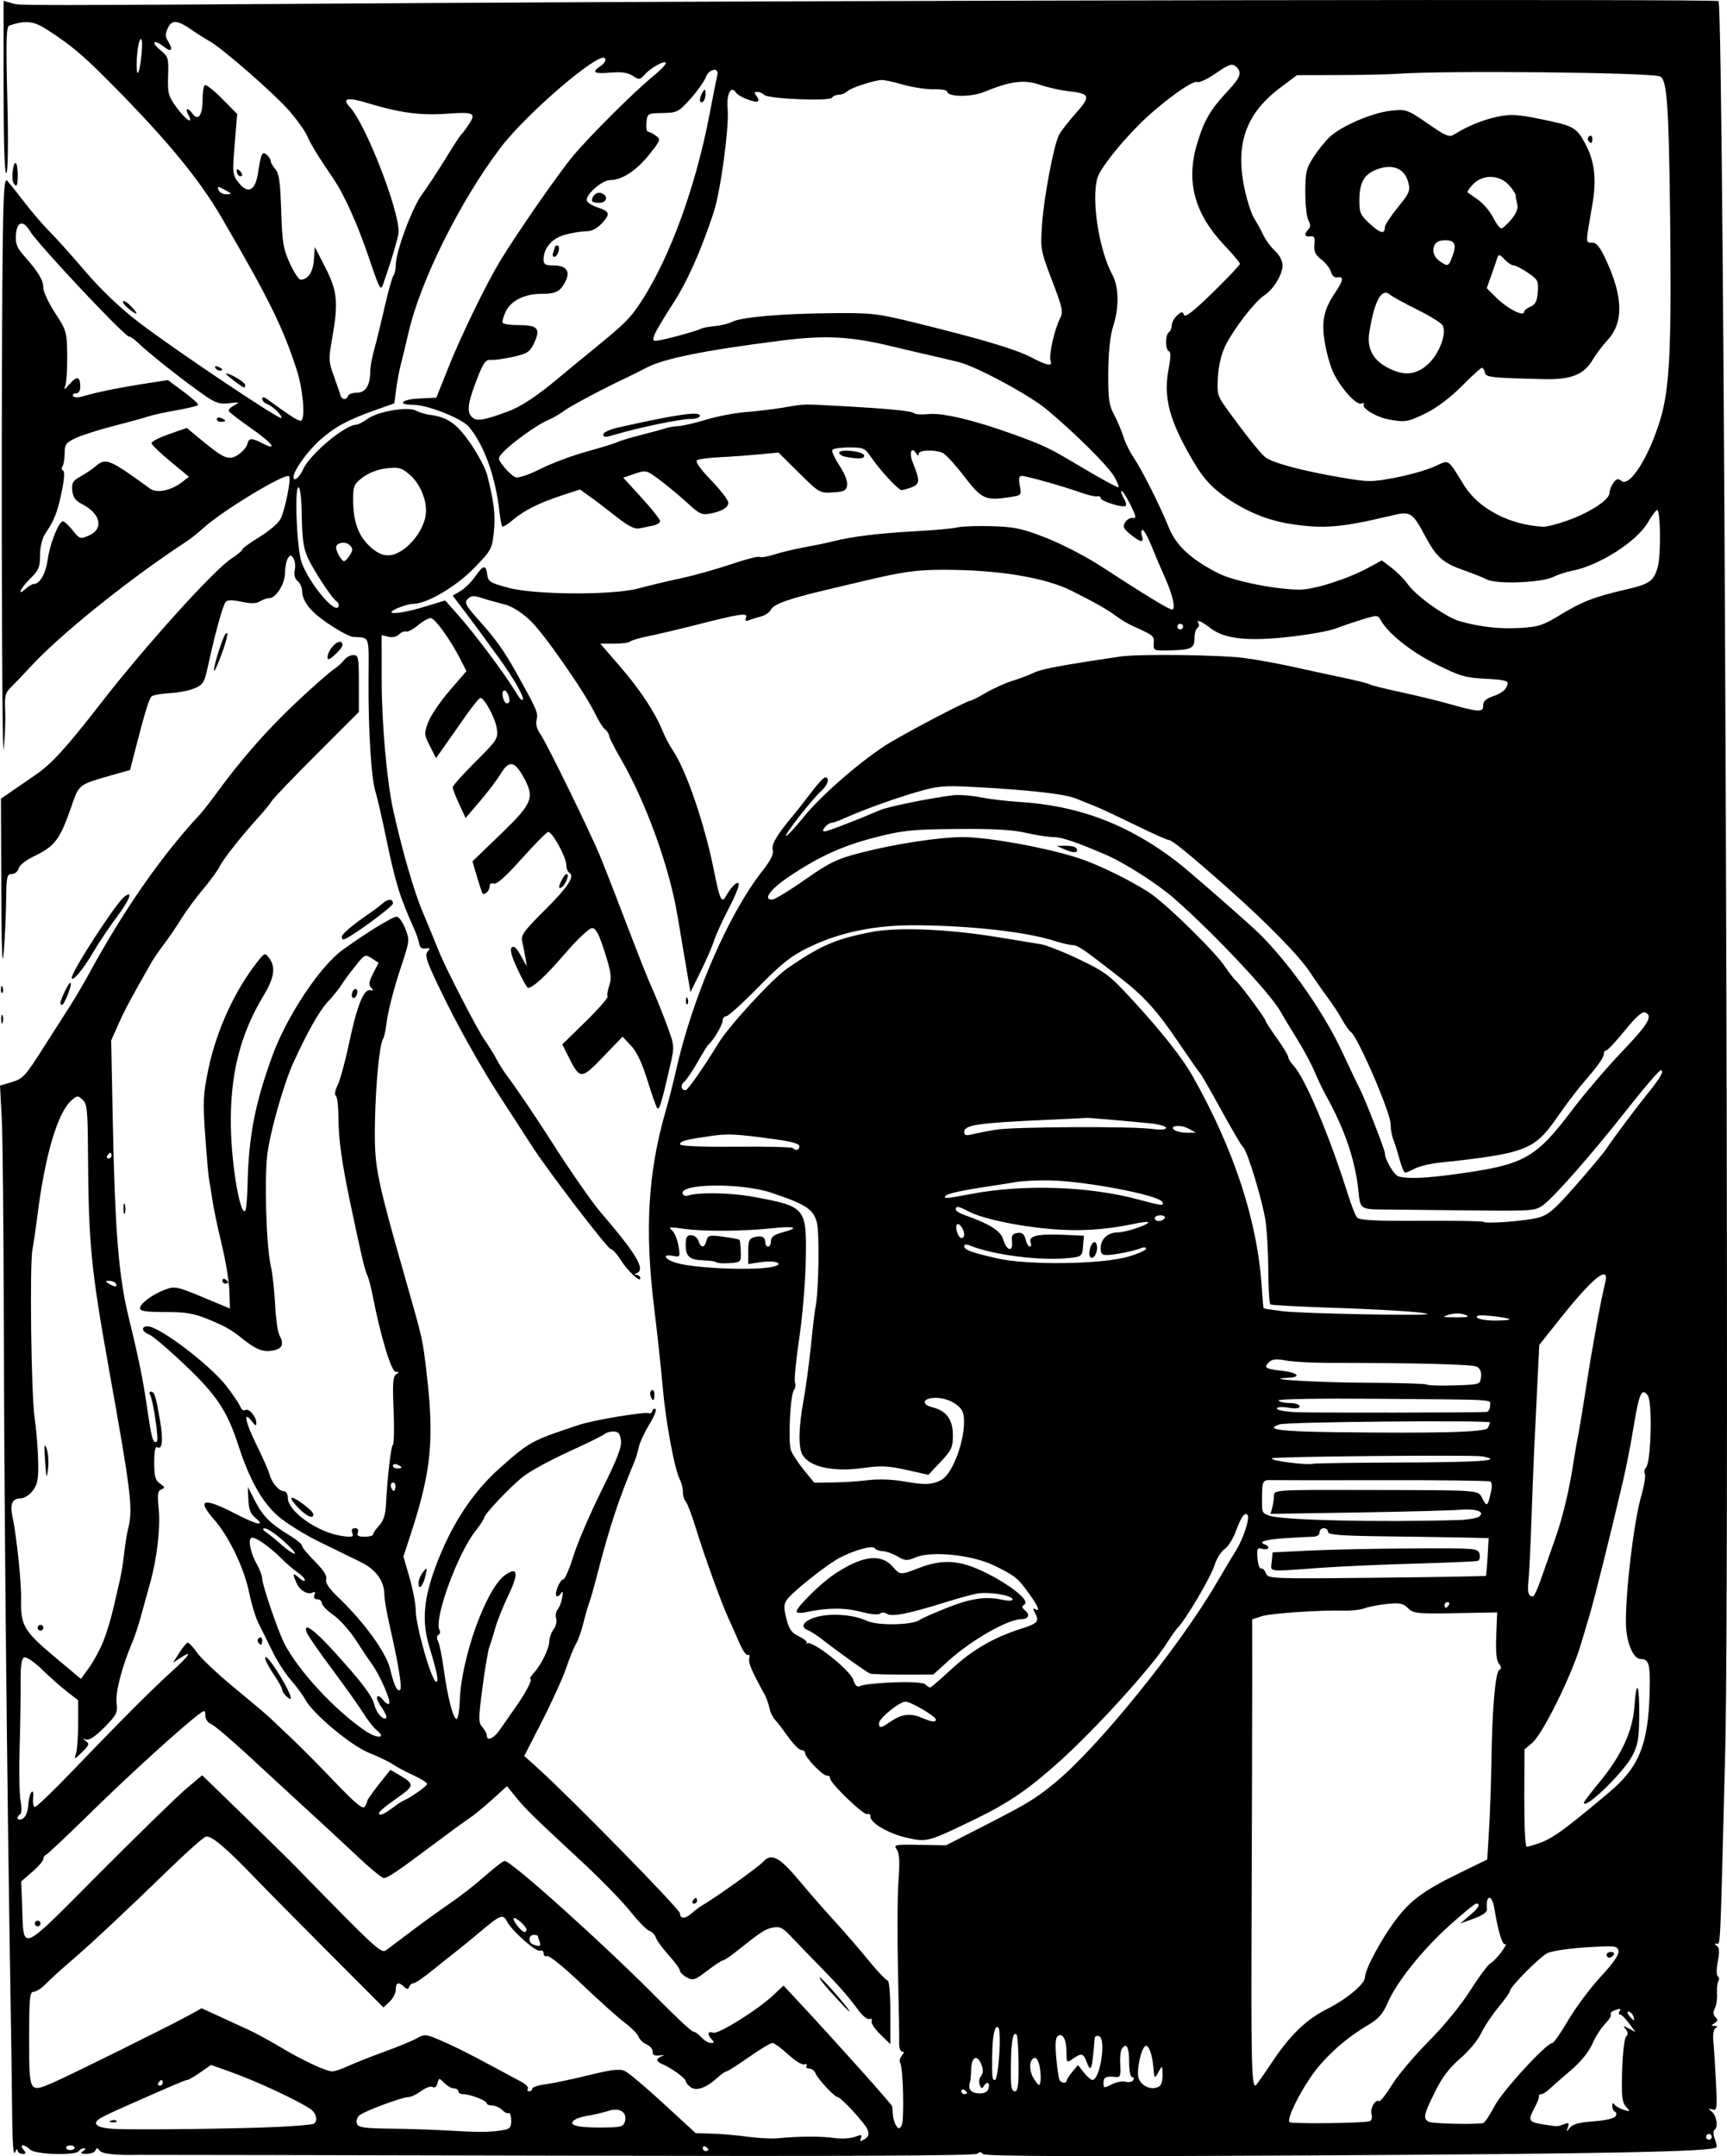 <?xml version="1.0" encoding="UTF-8" standalone="no"?>
<!-- Created with Inkscape (http://www.inkscape.org/) -->
<svg xmlns:rdf="http://www.w3.org/1999/02/22-rdf-syntax-ns#" xmlns="http://www.w3.org/2000/svg" xmlns:cc="http://web.resource.org/cc/" xmlns:dc="http://purl.org/dc/elements/1.1/" xmlns:svg="http://www.w3.org/2000/svg" xmlns:inkscape="http://www.inkscape.org/namespaces/inkscape" xmlns:sodipodi="http://sodipodi.sourceforge.net/DTD/sodipodi-0.dtd" xmlns:ns1="http://sozi.baierouge.fr" xmlns:xlink="http://www.w3.org/1999/xlink" id="svg2" viewBox="0 0 607.62 758.11" version="1.0" inkscape:version="0.91 r13725">
  <g id="layer1" transform="translate(-11.028 -81.607)">
    <path id="path2470" style="fill:#000000" d="m15.311 825.93c-0.063-7.97-0.34-28-0.616-44.5-1.195-71.52-2.215-173.66-2.318-232-0.06-34.65-0.389-68.2-0.73-74.55l-0.619-11.55 4.2-1.26c3.814-1.14 4.796-2.2 10.668-11.45 3.557-5.6 7.912-12.42 9.678-15.15 1.767-2.74 4.814-7.91 6.773-11.5 12.27-22.51 25.632-41.68 39.068-56.05 0.896-0.96 3.566-4.39 5.933-7.62 8.825-12.04 17.742-22.16 27.942-31.75 5.77-5.42 11.62-10.59 13-11.47 1.37-0.89 3.08-2.41 3.8-3.38s2.18-1.77 3.25-1.77c1.8 0 1.95 0.77 1.95 10.01v10l-14.89 14.88c-8.19 8.18-15.27 15.57-15.75 16.41s-2.44 3.26-4.36 5.38c-6.336 6.97-12.516 14.78-13.993 17.67-0.799 1.57-3.491 5.25-5.982 8.18s-5.854 7.5-7.473 10.15-4.319 6.62-6 8.82-3.699 5.13-4.485 6.5c-7.35 12.86-9.407 16.7-11.637 21.72l-2.574 5.78 0.571 28.5c0.778 38.75 2.057 54.48 5.609 69 3.482 14.24 5.052 21.92 6.417 31.37 1.622 11.24 2.127 13.01 3.472 12.18 0.795-0.49-1.301-14.72-2.44-16.56-0.334-0.54-0.161-0.99 0.384-0.99 1.218 0 1.72 1.62 3.187 10.26 1.166 6.87 0.767 10.37-1.053 9.25-0.634-0.39-1.007 1.6-1.007 5.38 0 4.91 0.371 6.26 2.045 7.43 1.748 1.23 1.816 1.52 0.47 2.04-1.302 0.5-1.463 1.69-0.931 6.89 0.67 6.54-0.64 17.68-3.088 26.25-0.786 2.75-2.156 7.7-3.045 11s-2.234 7.44-2.989 9.19c-3.671 8.54-6.17 18.01-5.709 21.66 0.446 3.51 0.084 4.25-4.265 8.67-3.032 3.07-5.337 4.63-6.37 4.31-1.399-0.45-1.415-0.37-0.118 0.55 1.278 0.9 1.079 1.47-1.353 3.84-2.822 2.75-2.845 2.76-2.133 0.38 0.395-1.32 0.721-6.05 0.724-10.49l0.005-8.09-3.872-3.01c-2.129-1.65-6.09-5.16-8.802-7.79-2.736-2.66-5.533-4.56-6.283-4.27-1.002 0.38-1.337 2.79-1.29 9.29 0.035 4.82-0.125 15.12-0.356 22.88-0.23 7.77-0.078 15.99 0.34 18.28 0.417 2.28 0.368 4.39-0.111 4.68-1.719 1.07-0.917 2.55 0.844 1.56 1.056-0.59 1.806-2.39 1.953-4.7 0.132-2.06 0.656-4.16 1.165-4.67 0.566-0.56 0.786 0.27 0.566 2.16-0.197 1.69 0.099 3.07 0.658 3.07s6.287-5.48 12.73-12.19c17.214-17.92 28.972-29.69 35.465-35.51 6.097-5.46 7.529-7.69 3.057-4.76l-2.693 1.76 2.142-3.38c1.178-1.86 2.502-3.5 2.942-3.64 0.441-0.14 1.907 1.36 3.259 3.34 1.351 1.99 7.175 7.49 12.943 12.24 5.767 4.74 11.434 9.53 12.604 10.63 1.16 1.11 4.56 4.32 7.55 7.13 3 2.81 9.88 9.74 15.29 15.4 7.52 7.86 10.06 9.96 10.74 8.89 0.49-0.77 0.89-1.7 0.9-2.07 0.01-0.36 1.84-2.96 4.06-5.78l4.05-5.11 3.03 1.77c5.28 3.11 5.35 3.85 0.68 7.18-6.99 4.96-8.19 6.05-7.51 6.73 0.36 0.36 2.13-0.47 3.93-1.83 1.8-1.37 3.73-2.67 4.28-2.91 2.74-1.15 8.5-5.19 8.5-5.96 0-0.48-2.14-1.84-4.75-3.03-2.62-1.18-5.88-2.91-7.25-3.85-1.38-0.94-5.18-2.77-8.45-4.07-6.35-2.53-19.85-13.83-22.46-18.8-0.77-1.47-3.03-4.54-5.03-6.82s-4.9-6.78-6.45-10-3.7-7.53-4.77-9.58c-1.07-2.04-2.601-6.99-3.408-11-1.751-8.67-7.103-19.83-12.415-25.88-6.307-7.18-3.677-7.83 7.692-1.91 7.531 3.92 10.761 4.5 6.681 1.2-1.483-1.2-2.135-2.99-2.265-6.19l-0.182-4.5 2.567 5c2.72 5.31 5.41 7.97 12.24 12.11 2.33 1.42 4.25 3.03 4.25 3.57s2.04 3.02 4.53 5.51c3.06 3.07 4.35 5.1 3.98 6.28-0.38 1.19 0.9 3.13 4.04 6.14 9.23 8.81 17.05 19.56 18.43 25.33 1.45 6.02 2.57 8.34 3.58 7.33 0.72-0.72-0.7-9.31-3.7-22.4-1.02-4.48-1.86-9.3-1.86-10.72 0-5.02-2.89-9.08-8.34-11.74-2.84-1.39-9.44-4.61-14.66-7.17-5.23-2.56-11.77-6.64-14.53-9.08-5.57-4.9-10.003-12.84-13.908-24.9-3.851-11.89-7.6-17.54-18.501-27.91-5.811-5.53-11.578-10.45-12.815-10.93-2.666-1.03-2.995-2.93-0.5-2.89 4.107 0.08 21.801 13.49 27.564 20.89 2.387 3.07 4.64 6.4 5.006 7.4 0.366 0.99 1.149 1.51 1.739 1.15 1.239-0.77 3.875 2.32 3.875 4.53 0 1.14-0.35 1.04-1.456-0.42-3.247-4.3-2.536-0.11 1.296 7.66 2.25 4.54 4.4 9.39 4.77 10.76 0.86 3.1 3.32 6 5.11 6 0.74 0 1.35 1.04 1.35 2.31 0 4.82 10.7 12.31 19.23 13.45 3.52 0.47 4.01 0.32 3.46-1.1-0.42-1.11-0.11-1.66 0.94-1.66 0.99 0 1.37 0.56 1 1.5-0.43 1.13 0.17 1.5 2.4 1.5 1.63 0 2.97-0.36 2.97-0.81 0-0.44 0.96-1.84 2.14-3.11 1.44-1.55 2.22-3.81 2.37-6.94 0.5-9.89 1.73-20.67 2.45-21.45 0.42-0.45 0.54-6.01 0.26-12.35-0.41-9.2-0.23-11.72 0.88-12.42 1.16-0.74 1.14-0.89-0.13-0.9-1.54-0.02-5.32-12.48-8.04-26.46-0.64-3.26-1.52-6.64-1.97-7.5-0.82-1.56-2.21-7.48-5.91-25.06-3.07-14.63-4.22-22.85-4.24-30.5-0.01-3.85-0.43-7.25-0.93-7.56-0.51-0.32-0.22-1.96 0.66-3.72 0.86-1.73 2.69-8.45 4.06-14.93 2.75-13.03 5.13-18.96 7.41-18.46 1.16 0.25 1.22 0.05 0.29-0.9s-0.77-2.06 0.72-4.98l1.92-3.75-2.38-1.56c-2.3-1.51-2.5-1.42-5.76 2.65-1.86 2.32-4.09 5.34-4.95 6.71-0.87 1.38-3 4.03-4.75 5.89-3 3.21-7.19 10.6-12.13 21.41-3.3 7.2-7.9 23.23-9.1 31.7-1.18 8.35-0.46 32.97 1.16 39.87 0.57 2.4 1.24 8.39 1.49 13.3 0.25 4.92 0.91 9.78 1.47 10.82 1.81 3.39 1.16 4.89-2.39 5.56-3.51 0.66-5.97-0.42-11.902-5.23-1.539-1.25-4.239-2.93-6-3.73-8.827-4.03-11.236-4.59-19.824-4.59-6.66 0-8.878-0.32-8.878-1.31 0-1.69 4.52-5.02 9-6.64 3.251-1.17 4.179-0.98 13.067 2.72l9.567 3.98-0.187-6.12c-0.103-3.37-1.335-10.85-2.739-16.63-1.403-5.77-2.87-12.75-3.258-15.5-0.389-2.75-0.896-5.9-1.126-7-0.231-1.1-0.849-8.07-1.373-15.49-0.856-12.11-0.74-14.53 1.13-23.5 2.792-13.41 9.192-27.43 17.133-37.53 2.65-3.37 2.75-3.41 4.22-1.47 2.39 3.16 1.83 6.96-1.94 13.19-8.308 13.74-11.869 28.05-11.522 46.3 0.256 13.41 3.179 30.65 5.006 29.52 0.375-0.23 0.767-4.38 0.871-9.22 0.366-17.02 2.525-28.29 8.685-45.3 4.99-13.8 16.76-31.56 24.7-37.29 8.55-6.17 17.58-11.71 19.07-11.71 0.77 0 2.12 1.87 3.02 4.14 1.58 4.02 1.54 4.38-1.24 12.75-3 9.03-4.87 16.42-5.54 21.84-0.21 1.77-0.69 3.71-1.06 4.3-1.49 2.4-3.04 21.76-2.84 35.5 0.14 10.25 1.46 16.32 10.36 47.47 6.67 23.35 6.4 22.15 7.9 35 2.67 22.99 1.55 34.12-5.69 56.24l-2.53 7.73 2.16 7.43c1.18 4.09 2.16 9.19 2.16 11.34 0 5.54 5.64 25.26 7.22 25.26 0.97 0 0.34-3.21-2.38-12.14-2.72-8.91-2.13-16.75 2.12-28.25 5.39-14.56 12.92-26.13 22.62-34.74 10.46-9.28 11.15-9.66 27.92-15.21 5.28-1.75 23.53-4.75 24.66-4.05 0.37 0.22 0.87-0.16 1.11-0.85 0.25-0.69 0.76-0.97 1.15-0.62 0.38 0.36-0.65 2.83-2.29 5.5-1.64 2.68-3.28 6.21-3.64 7.86s-1.03 3.9-1.49 5c-5.65 13.55-8.77 22.96-13.05 39.5-1.21 4.68-2.56 9.4-2.99 10.5s-1.33 4.25-2.01 7c-0.67 2.75-1.82 5.97-2.54 7.15-0.73 1.18-2.27 4.96-3.43 8.41-1.17 3.45-4.97 11.84-8.45 18.65l-6.34 12.37 4.65 4.18c11.56 10.4 50.16 49.78 50.16 51.18 0 2.04 1.87 1.99 4.17-0.1 1.01-0.91 2.68-2.15 3.7-2.75 4.82-2.81 19.82-13.55 21.4-15.32 2.84-3.17 5.71-1.67 12.61 6.59 3.51 4.2 9.13 10.64 12.5 14.29 3.36 3.66 8.72 9.85 11.9 13.75 3.18 3.91 6.22 7.1 6.75 7.1 0.56 0 0.97 4.68 0.97 11.2v11.2l-3.53-3.42c-1.94-1.88-3.31-3.97-3.05-4.64 0.26-0.69-0.08-1.02-0.77-0.76-0.68 0.26-2.33-1-3.66-2.8-3.89-5.27-7.04-8.85-13.98-15.92-3.58-3.66-8.08-8.3-9.98-10.33-2.89-3.07-3.96-3.59-6.34-3.12-2.77 0.56-4.09 1.42-12.8 8.34-2.24 1.79-4.43 3.25-4.85 3.25-0.41 0-2.89 1.63-5.5 3.62-4.29 3.28-4.96 3.5-7.14 2.33-1.32-0.71-2.41-1.77-2.42-2.37-0.01-0.59-1.8-3.05-3.98-5.47s-4.22-5.21-4.53-6.2c-0.32-0.99-1.34-2.05-2.28-2.34-0.94-0.3-3.93-3.36-6.66-6.81-2.73-3.44-10.29-11.21-16.81-17.26-17.99-16.7-20.01-18.68-23.43-22.9l-3.17-3.9-5.31 4.8c-2.92 2.64-6.44 5.52-7.81 6.4-1.38 0.88-7 4.98-12.5 9.1-12.89 9.67-16.34 12-17.72 12-0.62 0-4.31-2.98-8.2-6.62-7.48-7-16.04-14.91-24.21-22.38-2.71-2.47-9.79-9-15.74-14.5-5.946-5.5-11.672-10.32-12.723-10.71-1.068-0.41-1.911-1.67-1.911-2.88 0-1.93-0.197-2.01-1.896-0.78-5.444 3.94-24.402 21.13-37.909 34.37-8.417 8.25-15.73 15.15-16.25 15.34-0.52 0.18-0.955 0.86-0.968 1.5-0.012 0.64-1.769 2.67-3.903 4.52l-3.881 3.35 0.336 8.65c0.63 16.26-1.268 17.06 27.076-11.4 13.692-13.74 27.454-27.15 30.582-29.79l5.688-4.8 14.254 13.82c7.835 7.6 16.235 15.84 18.645 18.31 28.26 28.95 30.08 30.63 31.8 29.4 0.69-0.49 4.55-3.4 8.59-6.46 4.03-3.06 10.26-7.55 13.84-9.99 3.57-2.43 9.16-6.79 12.42-9.69 3.25-2.89 6.35-5.26 6.89-5.26 2.36 0 35.73 30.02 54.2 48.75 6.11 6.19 11.57 11.25 12.14 11.25s1.85 0.9 2.85 2c0.99 1.1 2.5 2 3.35 2 1.2 0 1.28-0.26 0.35-1.2-1.72-1.71-1.49-3.12 0.39-2.4 1.78 0.68 15.74-8.03 21.36-13.33l3.46-3.26 5.54 5.95c13.06 14.01 32.56 35.79 32.67 36.49 0.07 0.41 0.19 1.77 0.27 3 0.07 1.24 0.58 2.93 1.12 3.75 0.88 1.34 1.09 1.34 1.95 0 1.01-1.56 0.56-20.34-0.52-22.09-0.34-0.55-0.07-1.65 0.59-2.45 0.85-1.02 0.88-1.46 0.09-1.46-0.62 0-1.08-1.45-1.02-3.25 0.06-1.78-0.13-13.15-0.42-25.25-0.28-12.1-0.21-26.2 0.17-31.35 0.51-6.9 0.36-9.82-0.58-11.16-1.21-1.73-0.78-1.81 8.01-1.65l9.29 0.16 10.46-5.34c18.4-9.41 20.34-10.56 27.51-16.35 15.1-12.21 44.03-47.9 57.39-70.81 2.4-4.12 5.39-9.12 6.63-11.1 2.66-4.22 5.05-11.61 4.08-12.59-1.01-1.01-2.18 0.67-4.14 5.91-0.96 2.59-2.73 5.36-3.93 6.14-1.2 0.79-2.81 3.39-3.57 5.79-1.32 4.15-9.94 18.79-12.82 21.76-0.75 0.78-2.51 3.25-3.91 5.5-5.12 8.22-24.82 29.94-37.58 41.44-10.97 9.88-17.97 14.68-29.69 20.37-16.52 8.01-16.96 8.14-23.58 6.77-6.56-1.36-13.42-5.23-13.42-7.56 0-0.85-0.48-1.25-1.06-0.89-1.13 0.7-13.61-11.33-13.19-12.71 0.13-0.46-0.36-0.83-1.09-0.83-1.52 0-7.66-6.39-7.66-7.97 0-0.56-0.6-1.03-1.33-1.03-0.74 0-2.86-2.13-4.72-4.75-1.86-2.61-3.96-5.34-4.67-6.07-0.7-0.72-1.53-2.52-1.84-4-0.31-1.47-1.05-3.56-1.65-4.64-4.62-8.39-5.84-11.26-5.44-12.78 0.25-0.97 0.04-1.5-0.47-1.18-0.51 0.31-1.86-1.6-3-4.25-1.14-2.66-2.91-6.63-3.93-8.83-2.43-5.26-8.46-21.97-11.53-31.96-1.34-4.37-2.89-8.4-3.43-8.95-0.55-0.54-0.99-2.05-0.99-3.35s-0.47-3.24-1.04-4.31c-1.87-3.48-4.97-20.15-6.05-32.43-0.57-6.6-1.94-19.25-3.03-28.11-3.37-27.39-2.16-47.68 4.15-69.39 1.04-3.57 2.59-9.65 3.45-13.5 5.8-26.01 18.53-55.46 30.58-70.7 2.74-3.46 3.91-5.81 3.56-7.14-0.54-2.04 1.3-5.22 6.81-11.83 1.69-2.02 4.79-5.96 6.89-8.75s4.24-5.08 4.75-5.08c1.67 0 0.97 2.65-1.21 4.6-3.19 2.84-13.13 15.47-12.6 16 0.25 0.26 3-2.68 6.11-6.52 5.93-7.34 18.59-18.49 28.39-25 5.38-3.57 29.12-16.08 30.53-16.08 0.34 0 2.78-1.25 5.41-2.79 2.64-1.53 6.82-3.41 9.3-4.17 2.47-0.77 5.68-1.97 7.14-2.68 3.02-1.48 9.24-2.66 30.86-5.86 6.25-0.92 34.27-0.61 43.15 0.48 4.04 0.5 11.62 1.86 16.85 3.01 5.22 1.16 13.36 2.92 18.09 3.91s9.05 2.07 9.6 2.41c0.54 0.34 5.45 1.57 10.9 2.73 5.45 1.17 12.83 2.95 16.41 3.96 10.94 3.11 12.65 3.21 12.57 0.8-0.05-1.48 0.86-2.4 3.13-3.19 3.55-1.23 4.99-2.41 5.47-4.5 0.25-1.07-1.49-1.48-7.67-1.77-7.14-0.35-9.03-0.9-17.48-5.11-8.89-4.43-16.95-10.86-19.54-15.57-0.97-1.78-1.23-1.78-6.5-0.16-3.02 0.93-7.28 2.38-9.48 3.22-2.2 0.83-9.4 2.12-16 2.86-14.74 1.65-22.87 0.77-27.81-3-3.44-2.62-5.28-3.33-4.24-1.65 0.32 0.52 0.12 1.22-0.44 1.56-0.56 0.35-1.01 1.97-1.01 3.6 0 3.55-1.1 4.08-8.76 4.27-5.61 0.14-5.74 0.08-5.57-2.48 0.17-2.65 0.02-2.78-7.42-6.11-1.52-0.67-4.2-2.29-5.96-3.58-3.24-2.38-6.96-4.49-15.41-8.74-9.4-4.73-25.73-7.42-45.07-7.44-9.57-0.01-14.63 0.7-28.31 3.97-2.2 0.53-8.05 1.91-13 3.08-13.3 3.15-18.46 4.99-19.51 6.95-0.52 0.97-2.04 2.04-3.37 2.37-1.34 0.34-3.23 0.92-4.2 1.29-1.32 0.51-1.62 0.29-1.19-0.85 0.7-1.82-1.85-1.43-18.23 2.73-5.78 1.47-13.06 3.18-16.17 3.81-3.12 0.63-6.01 1.48-6.42 1.89-0.41 0.42-2.93 0.75-5.6 0.75h-4.85l7.09 8.2c7.03 8.14 12.23 16.07 14.96 22.8 0.78 1.93 2.38 4.93 3.56 6.68 4.65 6.9 11.17 26.01 14.37 42.14 1.97 9.91 2.7 11.55 4.06 9.18 2.03-3.53 3.89-5.44 4.6-4.73 0.42 0.42-1.07 4.25-3.31 8.5-2.23 4.25-4.6 9.41-5.25 11.47-0.65 2.05-2.8 7-4.78 11l-3.59 7.26-1.29-7.5c-0.72-4.12-2.2-12.91-3.31-19.52-2.85-17.07-11.08-39.77-19.96-55.08-2.26-3.9-4.11-7.56-4.11-8.12 0-0.57-0.64-1.56-1.41-2.2-0.78-0.64-2.19-2.84-3.15-4.87-3.57-7.61-18.33-28.87-23.18-33.39-3.33-3.1-6.5-5.04-9.4-5.75-2.4-0.59-5.88-1.56-7.72-2.17-2.71-0.89-3.65-0.82-4.84 0.37-1.3 1.3-0.79 2.23 4.24 7.85 5.49 6.13 8.49 10.32 12.35 17.2 7.79 13.91 8.25 14.97 7.66 17.33-0.41 1.64 0.05 3.39 1.39 5.27 2.08 2.92 17.42 34.26 20.92 42.74 1.1 2.66 3.64 9.12 5.64 14.34 8.98 23.41 10.73 27.83 13.03 33 1.34 3.03 3.59 8.65 5 12.5 2.54 6.93 2.55 7.06 0.96 14-2.95 12.89-3.78 15.62-4.49 14.81-0.39-0.44-1.96-4.86-3.48-9.81-1.87-6.07-3.75-10.03-5.76-12.16l-2.99-3.17-6.82 7.1c-7.7 8-8.18 8.01-12.15 0.06l-2.22-4.45 8.21-8.03c4.51-4.42 7.99-8.39 7.72-8.83-0.27-0.43 0-2.2 0.61-3.93 0.91-2.63 0.65-4.52-1.61-11.62-2.05-6.44-3.12-8.47-4.47-8.47-1 0-5.16 3.92-9.48 8.93-6.86 7.96-11.32 12.07-13.08 12.07-0.32 0-1.97-2.95-3.66-6.57-2.14-4.57-2.76-6.89-2.04-7.61 0.73-0.73 1.7 0.13 3.18 2.82l2.14 3.86-0.51-3.13c-0.27-1.72-0.78-4.26-1.13-5.64-0.54-2.17 0.54-3.68 7.83-10.93 8.34-8.31 10.78-12.01 8.75-13.27-0.58-0.36-1.04-1.53-1.04-2.6 0-2.85-5.06-12.08-6.43-11.72-0.64 0.16-4.86 4.44-9.39 9.5-5.46 6.11-8.73 9.02-9.71 8.65-0.91-0.35-1.47 0.02-1.47 0.98 0 1.47-1.76 3.26-2.47 2.51-0.18-0.19-1.06-2.82-1.95-5.83l-1.62-5.49 10.02-9.65c11.27-10.87 12.01-12.8 7.72-20.37-3-5.3-4.94-5.5-7.77-0.81-1.27 2.09-4.57 6.46-7.34 9.7l-5.04 5.89-2.26-4.89c-1.25-2.69-2.27-5.35-2.28-5.9s3.6-4.6 8.02-9c7.68-7.64 8.01-8.16 7.5-11.68-0.52-3.58-4.31-10.69-5.75-10.77-0.39-0.03-2.64 2.71-5 6.07-2.35 3.37-5.71 8.14-7.46 10.62l-3.17 4.49-2.16-4.24c-2.07-4.06-2.1-4.43-0.55-8.47 0.88-2.32 4.26-7.29 7.51-11.05l5.9-6.82-2.05-4.02c-3.63-7.12-9.05-14.63-10.55-14.63-0.81 0-2.82 1.15-4.49 2.54-1.66 1.4-3.52 2.38-4.13 2.17-0.61-0.2-1.75 0.26-2.52 1.04-0.84 0.83-2.35 1.16-3.76 0.81l-2.35-0.59 0.02 15.76c0.01 15.36 1.82 35.66 4.06 45.77 3.19 14.4 7.38 28.87 10.44 36 1.28 2.99 3.45 8.26 5.77 14 2.31 5.73 13.5 27.41 15.85 30.69 1.3 1.82 3.2 4.88 4.24 6.81s2.74 4.63 3.79 6c3.1 4.06 10.44 14.92 15.89 23.5 5.57 8.78 13.95 20.86 16.65 24 13.01 15.13 16.24 20.55 13.04 21.84-1 0.4-1 0.52 0 0.58 0.68 0.05 1.25 0.61 1.25 1.26 0 1.59-4.67-2.9-7.11-6.84-1.09-1.76-2.58-3.35-3.31-3.52-1.29-0.3-22.57-28.13-27.77-36.32-1.4-2.2-6.79-10.52-11.97-18.5-5.19-7.97-13.16-22.05-17.73-31.28-7.02-14.18-8.11-17.02-7.01-18.34s1-1.5-0.62-1.22c-1.28 0.23-2.02-0.32-2.26-1.66-0.18-1.1-0.94-3.35-1.68-5-5.23-11.68-6.68-16.39-10.02-32.5-1.42-6.87-3.07-14.02-3.67-15.89-1.5-4.69-2.56-21.74-2.45-39.36 0.1-16.12 0.6-14.74-5.4-15.14-1.78-0.13-8.27-3.98-12.5-7.41-3.56-2.9-5.42-5.9-5.47-8.82-0.02-1.17-0.73-2.71-1.58-3.41-0.99-0.83-1.35-2.21-1-3.88 0.3-1.42 0.09-3.26-0.46-4.09-0.88-1.33-1.1-1.33-1.98 0-0.54 0.83-0.99 3.13-1 5.12-0.02 3.88-3.17 8.88-5.6 8.88-0.79 0-2.25 0.51-3.24 1.13-1.27 0.79-3.157 0.83-6.465 0.12-3.359-0.72-4.937-0.68-5.614 0.14-0.972 1.17-3.757 11.3-6.187 22.51-1.258 5.81-1.704 6.54-4.759 7.81-1.855 0.78-5.811 1.54-8.793 1.69-2.981 0.15-5.833 0.68-6.337 1.19-0.886 0.88-2.395 5.87-5.862 19.36l-1.657 6.46-6.5 1.84c-11.543 3.28-11.442 3.21-13.987 10.56-4.27 12.32-5.819 14.36-13.872 18.22-2.397 1.15-4.587 2.96-4.866 4.03-0.28 1.07-1.356 1.94-2.392 1.94-1.701 0-1.894 0.9-1.989 9.25-0.058 5.09-0.437 13.3-0.842 18.25-0.508 6.23-0.772-0.72-0.855-22.5l-0.12-31.5 3.211-2.22c1.767-1.23 5.763-3.97 8.88-6.1 5.706-3.9 10.841-9.52 22.999-25.18 15.801-20.35 39.897-47.01 46.083-50.99 2.062-1.32 3.75-2.74 3.75-3.14 0-0.39 2.707-2.37 6.014-4.38 3.31-2.01 6.65-4.86 7.41-6.34 1.61-3.11 3.84-14.22 3.01-15.04-1.28-1.28-23.449 12.13-30.186 18.26-1.797 1.63-4.356 3.68-5.685 4.55-20.515 13.42-44.886 33-55.436 44.56-1.995 2.18-4.802 5.12-6.237 6.52-2.323 2.26-2.58 3.2-2.333 8.54 0.153 3.31-0.081 9.37-0.519 13.48-0.741 6.97-0.952-140.31-0.261-182.29 0.242-14.73 0.569-18.5 1.516-17.49 0.664 0.71 3.457 4.2 6.207 7.76s6.616 8.06 8.591 9.99c1.976 1.93 7.553 8.15 12.394 13.81 5.642 6.6 12.431 13.09 18.909 18.07 11.785 9.07 49.61 34.46 50.3 33.77 0.63-0.63-2.92-4.13-5.02-4.93-0.92-0.35-1.67-1.16-1.67-1.8 0-0.79 0.58-0.72 1.88 0.22 8.61 6.28 11.35 7.97 11.94 7.38 1.35-1.35 0.45-11.15-1.6-17.51-4.9-15.19-9.65-24.84-26.372-53.58-7.89-13.56-18.928-27.01-38.085-46.42-10.669-10.8-14.585-14.137-23.211-19.75-4.923-3.203-7.572-3.527-13.456-1.642-1.173 0.375-1.301 4.574-0.787 25.882 0.383 15.92 0.252 25.66-0.351 26.04-0.608 0.37-0.962-10.65-0.962-29.99v-30.575l2.75 0.77c3.358 0.939-3.739 0.94 149.75-0.015 155.16-0.965 450.14-1.41 450.87-0.68 1.98 1.982 4.07 548.64 2.35 615.96-1.87 73.21-1.58 67-3.19 67.02-0.57 0.01-0.47 0.37 0.22 0.81 0.93 0.59 1.03 2.02 0.38 5.5-0.52 2.74-0.51 4.94 0.01 5.26 0.49 0.3 0.57 1.07 0.18 1.69-0.39 0.63-0.6 2.63-0.48 4.44s-0.22 4.12-0.77 5.14c-0.68 1.27-0.61 2.2 0.21 3.03 0.93 0.93 0.86 1.41-0.29 2.14-1.32 0.83-1.32 0.95 0.01 0.97 1.04 0.02 1.14 0.26 0.32 0.78-0.7 0.45-1 2.35-0.76 4.73 0.23 2.2 0.64 8.59 0.91 14.21 0.46 9.37 0.36 10.17-1.24 9.67-1.54-0.49-1.56-0.4-0.19 0.78 1.72 1.49 2.31 5.5 0.93 6.35-0.52 0.32-0.49 1.64 0.09 3.16 0.55 1.43 0.8 2.79 0.56 3.03-1.51 1.51-39.07 2.26-141.28 2.82-85.53 0.46-116.32 0.33-116.83-0.5-0.48-0.78-1.07-0.81-1.94-0.09-0.86 0.72-47.1 0.93-146.66 0.69-79.98-0.19-146.76-0.32-148.41-0.29-8.347 0.17-12.896-0.34-13.734-1.53-0.726-1.03-1.031-1.04-1.43-0.06-0.279 0.69-1.707 1.25-3.174 1.24-2.089-0.01-2.341-0.23-1.166-0.99 0.901-0.58 1.024-0.97 0.309-0.98-0.655-0.01-1.469 0.43-1.809 0.98-1.027 1.67-15.401 1.25-17.143-0.5-0.825-0.82-1.973-1.5-2.551-1.5-0.649 0-0.574 0.58 0.194 1.5 1.019 1.23 0.951 1.5-0.378 1.5-0.892 0-1.654-0.56-1.693-1.25-0.038-0.68-0.457-0.35-0.929 0.75-0.538 1.25-0.903-3.43-0.975-12.5zm21.975 10.84c0-0.46-0.675-0.84-1.5-0.84s-1.5 0.38-1.5 0.84 0.675 0.83 1.5 0.83 1.5-0.37 1.5-0.83zm223 0.72c0-0.24-0.45-0.72-1-1.06s-1-0.14-1 0.44c0 0.59 0.45 1.06 1 1.06s1-0.19 1-0.44zm55.98-7.1c-0.82-2.16-9.41-11.46-10.58-11.46-1.03 0-7-6.4-7.69-8.25-0.36-0.96-1.37-1.75-2.24-1.75-0.88 0-1.32-0.44-0.98-0.98 0.33-0.55 0-0.76-0.74-0.47-0.75 0.28-3.32-1.3-5.72-3.52-2.4-2.21-4.9-4.03-5.54-4.03-0.65 0-4.38 2.25-8.3 5s-7.45 5-7.85 5c-0.41 0-1.88 1.04-3.29 2.31-3.91 3.54-7.31 4.71-9.35 3.22-0.94-0.69-1.71-1.65-1.71-2.14-0.01-0.97-5.43-4.87-8.24-5.94-0.97-0.36-1.75-1.03-1.75-1.48s0.78-1.06 1.75-1.36c0.96-0.29 0.57-0.4-0.87-0.24-1.87 0.22-2.58-0.14-2.5-1.27 0.07-0.87-0.9-2.03-2.14-2.58-1.25-0.55-2.5-1.75-2.79-2.67-0.3-0.92-2.52-3.18-4.94-5.01-2.43-1.84-9.26-7.96-15.18-13.61s-11.35-10.05-12.05-9.78c-0.71 0.27-1.28-0.16-1.28-0.95s-0.57-1.22-1.26-0.95c-1.44 0.55-9.86-6.91-11.64-10.31-1.42-2.7-2.29-2.34-9.74 3.94-2.82 2.38-6.42 5.32-8 6.53-1.58 1.22-5.38 4.26-8.47 6.75-3.08 2.5-6.08 4.54-6.66 4.54-0.59 0-1.27 0.57-1.53 1.25-0.36 1-0.72 1-1.78 0-1.96-1.84-2.92-1.52-2.92 0.97 0 1.22-0.98 3.13-2.18 4.25l-2.17 2.04-19.58-19.61c-10.76-10.79-22.33-22.49-25.7-26.01-10.146-10.58-15.428-15.01-17.227-14.42-0.906 0.29-6.638 5.37-12.739 11.28-16.462 15.96-27.303 26.09-34.491 32.25-3.53 3.02-7.61 6.73-9.068 8.25-1.459 1.51-3.371 2.75-4.25 2.75-1.401 0-1.599 2.05-1.599 16.53 0 19.06-0.027 19.01 8.27 15.47 5.759-2.47 41.82-20.32 48.325-23.93l4.094-2.27 5.906 2.71c3.247 1.5 7.93 3.64 10.405 4.77 2.474 1.13 7.654 3.93 11.504 6.24 7.77 4.64 15.99 8.48 18.18 8.48 0.78 0 3.43-0.91 5.87-2.02 2.45-1.12 8.16-3.37 12.7-5.01 4.53-1.64 9.52-3.7 11.09-4.58 2.62-1.48 3.16-1.48 7 0.11 5.24 2.17 11.24 5.14 20.16 9.97 3.85 2.09 8.24 4.44 9.76 5.24 1.51 0.8 2.5 1.87 2.19 2.37-0.32 0.51-0.1 0.92 0.49 0.92 0.58 0 1.06-0.42 1.06-0.94 0-0.51 2.13-1.21 4.75-1.55 2.61-0.34 9.41-1.77 15.11-3.17 8.08-1.99 10.88-2.32 12.72-1.48 1.29 0.59 7.43 5.75 13.63 11.46l11.29 10.39 5.95 0.18c3.27 0.1 8.89 0.59 12.5 1.09 3.6 0.5 8.35 0.73 10.55 0.52 7.34-0.72 14.95-0.76 19.62-0.1 2.55 0.36 5.86 0.18 7.37-0.39 2.28-0.87 2.64-0.8 2.16 0.46-0.48 1.24-0.25 1.3 1.29 0.34 1.41-0.88 1.66-1.71 1.04-3.35zm297.02 2.54c0-0.55-0.45-1-1-1s-1 0.45-1 1 0.45 1 1 1 1-0.45 1-1zm-424.4-2.53c1.6-0.33 2.08-1.14 2-3.35-0.06-1.61-0.45-2.71-0.86-2.45-0.42 0.25-1.46-0.24-2.32-1.1s-2.43-1.57-3.5-1.57c-1.06 0-1.92-0.36-1.92-0.8 0-0.93-5.89-3.2-8.33-3.2-0.92 0-1.67-0.45-1.67-1s-0.68-1-1.5-1c-0.83 0-2.36-0.85-3.41-1.9-1.88-1.88-1.92-1.88-2.43 0.1-0.32 1.2-0.99 1.72-1.69 1.29-0.64-0.4-2.45 0.23-4.03 1.4-1.57 1.16-3.53 2.11-4.34 2.11-2.37 0-15.97 5.08-17.49 6.53-0.76 0.72-1.12 2.03-0.78 2.9 0.5 1.29 2.61 1.6 11.88 1.7 6.21 0.06 16.01 0.4 21.79 0.75 10.09 0.6 14.06 0.51 18.6-0.41zm-79.71-0.97c6.27-0.31 11.78-0.8 12.25-1.09 1.62-1 0.85-3.93-1.39-5.35-5.68-3.58-19.39-9.89-28.506-13.11l-6.252-2.22-3.802 2.64c-2.091 1.45-4.12 2.63-4.509 2.63-0.703 0-4.413 1.57-19.935 8.44-11.433 5.06-12.616 5.75-12.106 7.08 0.347 0.9 2.507 1.49 6.195 1.69 7.832 0.42 44.251-0.03 58.055-0.71zm-59.082-2.18c0.722-0.29 1.585-0.25 1.917 0.08s-0.258 0.57-1.313 0.52c-1.165-0.04-1.402-0.28-0.604-0.6zm521.61 0.24c4.07-0.29 7.24-1.02 7.71-1.77 0.44-0.71 0.37-1.44-0.17-1.62-0.53-0.18-0.96-1.08-0.95-2 0.01-1.06 0.28-1.26 0.75-0.55 0.41 0.61 1.86 1.46 3.24 1.88 2.38 0.73 2.42 0.69 0.82-1.11-1.39-1.57-1.62-3.69-1.35-12.74 0.18-5.96 0.81-11.33 1.4-11.92 0.77-0.77 0.73-1.5-0.15-2.57-1.07-1.29-0.92-1.32 1.12-0.24l2.34 1.25-2.28-3.08c-1.25-1.7-2.67-3.09-3.15-3.09s-0.59-0.45-0.25-1c0.71-1.15 0.29-1.24-1.92-0.39-0.86 0.33-1.36 0.95-1.09 1.38 0.26 0.42-0.64 1.89-2 3.25s-3.4 4.55-4.52 7.09c-1.29 2.92-4.11 6.37-7.68 9.4-3.09 2.62-6.45 5.56-7.46 6.52-1.01 0.97-2.28 1.75-2.83 1.75s-0.91 0.34-0.8 0.75c0.11 0.42-0.56 2.19-1.5 3.95-2.46 4.63-2.22 5.1 3.05 5.94 5.14 0.82 4.93 0.83 7.51-0.17 1.4-0.55 1.63-0.31 1.11 1.17-0.6 1.75-0.56 1.75 0.74 0.13 0.99-1.24 3.37-1.87 8.31-2.21zm-340.85 0.2c1.05-3.3-1.71-5.17-5.71-3.89-1.85 0.59-4.94 1.32-6.86 1.62-1.93 0.3-4.12 0.94-4.88 1.42-2.87 1.81 0.11 2.82 8.33 2.82 7.58 0 8.56-0.21 9.12-1.97zm262.1-0.25c0.64-0.21 0.93-1.31 0.63-2.45-0.55-2.11 1.34-5.4 2.64-4.59 0.39 0.24 2.44-2.35 4.56-5.76 2.12-3.42 7.94-10.31 12.93-15.32 5.27-5.29 11.37-12.74 14.57-17.79 3.02-4.78 6.25-9.12 7.18-9.64 0.92-0.52 2.7-2.38 3.94-4.13 1.25-1.76 1.81-2.9 1.25-2.56-0.99 0.61-2.53-4.39-3.85-12.52-0.86-5.25-3.1-5.01-2.61 0.28 0.08 0.97-1.61 2.15-4.64 3.25l-4.77 1.72 3.25-2.75c3.22-2.71 4.08-4.25 2.37-4.25-0.48 0-4.74 3.49-9.48 7.75-9.57 8.62-18.6 19.95-21.77 27.34-1.61 3.72-3.17 5.49-6.72 7.56-8.14 4.78-15.53 11.46-20.22 18.3-4.57 6.68-8.34 14.59-7.55 15.87 0.43 0.69 26.11 0.41 28.29-0.31zm39.86 0.67c0.58-0.1 2.38-2.76 4-5.91 2.75-5.31 18.29-22.27 20.41-22.27 0.48 0 2.98-3.6 5.56-8s7.7-11.26 11.39-15.25c4.52-4.88 6.57-7.86 6.3-9.14-0.37-1.77-1.12-1.85-11.39-1.23-6.06 0.37-12.19 1.29-13.66 2.05-2.84 1.47-13.14 11.88-13.14 13.28 0 0.46-1.85 3.07-4.11 5.8s-5 6.87-6.09 9.19c-1.09 2.31-4.38 6.26-7.31 8.76-3.81 3.26-6.35 6.62-8.91 11.81-3.98 8.05-4.23 9.27-2.15 10.43 1.21 0.68 15.84 1.04 19.1 0.48zm43.47-59.18c0-0.55 0.7-1 1.55-1 0.86 0 1.29 0.45 0.95 1s-1.05 1-1.56 1c-0.52 0-0.94-0.45-0.94-1zm-225 48.56c0-0.24-0.45-0.72-1-1.06s-1-0.14-1 0.44c0 0.59 0.45 1.06 1 1.06s1-0.19 1-0.44zm7.43-1.25c0.81-2.12-0.3-3.14-1.43-1.31-0.76 1.22-1 1.17-1.56-0.29-0.37-0.95-0.16-2.35 0.47-3.1 0.8-0.97 0.83-2.15 0.1-4.07-1.37-3.61-3.47-2.71-3.56 1.54-0.04 1.88-0.22 3.87-0.38 4.42-0.82 2.65 0.11 4.02 2.84 4.21 1.88 0.13 3.12-0.37 3.52-1.4zm10.65-4.06c0.14-7.08-0.2-14.69-0.67-15.16-1.22-1.23-1.86 1.94-1.98 9.72-0.12 9.04 0.06 10.19 1.62 10.19 0.52 0 0.99-2.13 1.03-4.75zm37.65 1.39c1.12 0.3 2.34 0.05 2.71-0.55s0.2-1.09-0.39-1.09c-0.61 0-1.05-2.29-1.05-5.5 0-5.25-1.02-6.9-2.63-4.29-0.41 0.67-0.63 3.18-0.48 5.58 0.23 3.72-0.01 4.34-1.56 4.17-3.48-0.36-4.33 0.05-4.33 2.07 0 1.9 0.17 1.94 2.84 0.55 1.57-0.81 3.77-1.23 4.89-0.94zm11.96 1.58c0.65-0.42 1.14-2.26 1.09-4.1-0.09-3.3-0.11-3.31-1.4-0.98-1.46 2.63-1.51 2.59-1.85-1.64-0.32-4.07-1.48-7.5-2.54-7.5-1.65 0-3.66 9.31-2.53 11.72 1.31 2.81 4.83 4.02 7.23 2.5zm-350.69-1.22c0-0.55-0.199-1-0.441-1-0.243 0-0.719 0.45-1.059 1s-0.142 1 0.441 1c0.582 0 1.059-0.45 1.059-1zm308.53-5.66c-0.38-2.03-1.14-3.3-1.84-3.07-1.95 0.64-1.98 4.65-0.06 7.54 1.56 2.34 1.85 2.45 2.17 0.84 0.21-1.01 0.09-3.41-0.27-5.31zm81.89-1.77c6.21-9.33 11.92-14.83 19.23-18.51 6.98-3.51 13.35-8.85 13.35-11.18 0-2.75 5.61-13.22 10.75-20.07 5.26-7 9.93-10.44 22.5-16.56l9.75-4.75 0.64-10.5c0.35-5.77 0.72-16.57 0.83-24 0.27-18.39 1.37-31.28 2.75-32.14 0.85-0.52 0.82-1.1-0.11-2.22-0.86-1.03-1.16-4.18-0.94-9.77l0.33-8.26-14.69 0.27c-13.6 0.24-14.83 0.11-16.7-1.77-1.7-1.69-2.89-1.93-7.32-1.48-2.91 0.3-6.46 0.97-7.88 1.51-1.42 0.53-4.57 0.92-7 0.85-8.98-0.23-26.13 0.93-29.32 1.98l-3.29 1.09 0.01 21.72c0 11.95-0.09 48.39-0.21 80.97-0.2 52.69-0.01 61.25 1.36 61.25 0.19 0 2.88-3.79 5.96-8.43zm-72.39 6.68c0.02-0.41 0.92-1.81 2.01-3.12l1.97-2.37 2.07 2.62c1.13 1.44 2.49 2.62 3.01 2.62 2.7 0 4.92-14.39 2.38-15.37-0.81-0.31-1.52-0.02-1.57 0.65-0.93 11.39-1.3 12.45-2.85 8.36-1.17-3.06-1.8-3.2-4.83-1.08-2.18 1.53-2.22 1.48-2.24-2.25-0.02-4.48-1.25-6.88-2.99-5.8-0.88 0.54-1.06 2.72-0.62 7.72 0.34 3.82 0.87 7.37 1.18 7.87 0.68 1.09 2.43 1.2 2.48 0.15zm-23.72-8.98c0.35-4.86 0.22-9.14-0.29-9.64-1.25-1.26-2.11 2.6-2.19 9.88-0.09 7.76 0 8.49 1.02 8.49 0.47 0 1.13-3.93 1.46-8.73zm223.05-13.77c-0.32-0.82-1.04-1.5-1.59-1.5-0.59 0-0.49 0.64 0.23 1.5 0.68 0.83 1.4 1.5 1.59 1.5s0.08-0.67-0.23-1.5zm-384.76-26.08c-0.33-0.87-0.6-1.77-0.6-2s-0.68-0.42-1.5-0.42c-1.82 0-2.01 2.63-0.25 3.34 2.3 0.93 2.96 0.67 2.35-0.92zm-4.6-4.26c0-1.14-3.89-4.6-4.49-4-0.59 0.58 2.69 4.81 3.74 4.83 0.41 0.01 0.75-0.37 0.75-0.83zm356.05-30.33c4.98-1.73 8.97-4.61 24.8-17.91 10.62-8.92 13.83-16.87 14.3-35.45 0.25-9.74-0.23-11.47-3.2-11.47-2.58 0-5.08-6.05-5.15-12.5-0.13-11.48 2.76-35.58 5.37-44.76 1.06-3.73 1.64-7.23 1.29-7.8-0.35-0.56-0.15-1.62 0.46-2.34 1.75-2.11 2.23-23.01 0.58-25.25-2.12-2.86-3.04-0.87-4.93 10.65-0.94 5.78-2.6 14.33-3.7 19-4.42 18.93-10.15 41.88-11.98 48-1.07 3.58-2.42 8.08-2.99 10-3.19 10.74-13.4 31.4-17.02 34.45l-2.77 2.33-0.06 17.11c-0.03 9.41 0.33 17.11 0.79 17.11 0.47 0 2.37-0.52 4.21-1.17zm15.95-14.35c0-0.29 2.5-3.56 5.55-7.25 7.62-9.22 11.61-17.85 12.23-26.43 0.72-10.08 1.79-8.23 1.7 2.95-0.06 8.19-0.45 10.48-2.42 14.25-3.08 5.93-17.06 19.42-17.06 16.48zm-424.7-25.43c-1.11-0.9-3.27-3.64-4.79-6.09-1.53-2.45-6.47-9.41-10.98-15.46-4.52-6.05-8.49-11.78-8.84-12.75-1.45-4.02 2.46-1.26 9.93 7 9.77 10.81 13.08 15.23 13.92 18.58 0.69 2.76 3.11 5.35 4.09 4.37 0.32-0.32-0.41-1.98-1.63-3.7-1.22-1.71-1.91-3.42-1.53-3.8s1.32 0.17 2.1 1.23c0.77 1.06 1.71 1.62 2.08 1.25 0.78-0.78-3.18-9.92-5.92-13.68-1-1.37-3.6-5.24-5.76-8.6-2.17-3.36-5.75-7.36-7.96-8.89s-4.01-3.39-4.01-4.14-0.73-1.37-1.61-1.37c-1.04 0-1.4-0.54-1.01-1.55 0.34-0.9 0.17-1.29-0.4-0.93-1.74 1.07-4.64-0.46-5.83-3.08-1.63-3.58-1.44-4.01 0.85-1.94 1.1 1 2 1.35 2 0.77 0-0.57-1.1-1.75-2.43-2.63-1.34-0.87-3.93-3.09-5.75-4.93-4.4-4.41-9.6-7.96-10.683-7.29-1.202 0.74-0.193 5.42 2.023 9.36 1.01 1.81 1.84 4.08 1.84 5.04 0 2.1 5.59 18.44 7.74 22.64 4.95 9.64 17.75 23.47 28.49 30.78 4.22 2.87 7.65 2.71 4.07-0.19zm43.41-0.31c1.21-1.78 3.56-5.14 5.22-7.48 3.69-5.2 6.36-10.26 5.42-10.26-0.39 0 0.21-1.01 1.33-2.25 2.63-2.92 5.31-8.49 5.35-11.15 0.02-1.15 0.69-2.97 1.5-4.04 0.81-1.08 1.21-2.78 0.89-3.8-0.33-1.02-0.08-2.47 0.54-3.22 0.63-0.75 1.35-2.64 1.61-4.2 0.34-2.07 0.21-2.44-0.5-1.37-0.53 0.81-1.23 1.21-1.55 0.89-0.83-0.83 1.24-5.86 2.42-5.86 0.54 0 2.16-3.73 3.58-8.3s5.86-14.89 9.87-22.94c5.57-11.21 7.17-15.36 6.83-17.7-0.35-2.34-0.96-3.06-2.64-3.06-1.2 0-2.61 0.41-3.13 0.91-0.53 0.49-6.1 3.24-12.39 6.1-6.3 2.85-13.5 6.76-16 8.67-4.55 3.47-14.06 13.52-14.06 14.84 0 0.38-1.31 2.34-2.9 4.36-6.43 8.11-14.88 31.43-12.69 34.99 0.34 0.55 0.16 1.28-0.4 1.63-0.63 0.38-0.68 1.27-0.13 2.31 0.48 0.93 1.38 5.29 1.98 9.69 1.36 9.97 3.35 17.67 4.53 17.58 0.5-0.04 0.99-2.88 1.11-6.32 0.49-14.95 9.13-39.16 15.75-44.1 4.65-3.47 5.16-0.94 1.38 6.89-1.84 3.82-3.91 8.98-4.6 11.45-0.68 2.48-1.63 5.5-2.1 6.72s-1.57 7.68-2.44 14.37c-1.44 10.97-1.44 12.32-0.04 13.86 0.85 0.94 1.55 2.24 1.55 2.88 0 2.24 2.51 1.13 4.71-2.09zm137.13-2.58c3.96-2.76 7.08-3.22 10.94-1.6 3.88 1.62 5.22 1.8 5.22 0.69 0-1.09-8.79-6.25-10.65-6.25-2.15 0-9.35 5.84-9.35 7.59 0 1.86 0.65 1.78 3.84-0.43zm1.54-13.95c6.14-0.21 10.28 0.06 10.95 0.72 0.58 0.59 1.33 1.07 1.66 1.07 0.32 0 3.72-2.91 7.55-6.47 7.09-6.6 14.79-11.08 24.22-14.09 6.11-1.94 6.74-2.62 5.18-5.54-0.79-1.49-0.81-1.93-0.04-1.46 2 1.24 1.14-0.98-2.13-5.49-4.02-5.53-4.85-6.2-12.27-9.83-7.61-3.72-21.92-5.22-27.52-2.89-3.14 1.31-3.78 1.28-6.48-0.32-1.65-0.97-3.99-1.79-5.2-1.83-1.2-0.04-2.44-0.49-2.75-0.99-0.7-1.14-6.59 0.4-12.05 3.15-4.5 2.26-16.91 12.07-18.94 14.98-1.07 1.52-1.1 2.81-0.14 6.59 0.95 3.76 1.84 5 4.42 6.24 1.78 0.85 2.99 1.86 2.7 2.25-0.3 0.39-0.24 0.48 0.13 0.2 1.69-1.27 15.03 9.21 16.28 12.79 0.81 2.33 1.39 2.76 2.78 2.1 0.97-0.45 6.21-0.98 11.65-1.18zm-8.45-3.07c-1.07-0.35-10.83-7.3-17.36-12.37-1.61-1.24-3.74-2.59-4.73-2.98-2.9-1.14-1.09-3.49 3.59-4.67 5.23-1.31 12.88-0.66 17.44 1.5 3.61 1.71 16.01 1.47 18.41-0.35 0.67-0.51 5.04-2.44 9.72-4.3 8.52-3.38 13.68-4.09 19.75-2.74 1.78 0.4 3.25 0.32 3.25-0.17 0-1.48-8.67-2.86-12.72-2.02-2.08 0.43-6.93 1.76-10.78 2.97-12.85 4.02-18.88 5.23-20.63 4.15-0.95-0.6-1.99-0.64-2.51-0.12-0.53 0.53-3.34 0.26-6.82-0.65-5.7-1.49-11.82-1.44-19.29 0.15-1.85 0.39-3.25 0.29-3.25-0.24 0-1.51 8.25-9.69 13.06-12.95 9.89-6.7 16.61-7.6 20.79-2.8 2.56 2.95 2.78 2.96 8.91 0.55 5.64-2.23 10.35-2.74 15.24-1.67 9.06 2 25.14 12.41 22.2 14.38-1.04 0.7-0.99 1.12 0.24 2.15 1.83 1.52 1.15 3.04-1.38 3.04-4.72 0-17.66 7.41-25.77 14.76l-5.2 4.71-10.51 0.02c-5.78 0.01-11.02-0.15-11.65-0.35zm-269.82-11.41c1.139-2.88 2.682-7.93 3.43-11.23s1.793-7.8 2.322-10 1.223-6.47 1.542-9.5c0.319-3.02 1.021-7.3 1.56-9.5 1.567-6.39 0.78-12.74-6.806-55-6.414-35.73-7.259-44.37-7.455-76.27-0.094-15.29-0.313-17.46-1.909-18.9-1.673-1.52-1.958-1.5-3.933 0.27-4.869 4.35-9.261 19.21-11.943 40.4-0.592 4.68-1.38 10.08-1.752 12-1.034 5.36-0.446 51.1 0.762 59.27 0.587 3.98 1.146 10.73 1.241 15.01 0.144 6.44-0.176 8.24-1.867 10.5-1.123 1.5-3.015 2.72-4.207 2.72-3.001 0-3.936 1.98-2.99 6.31 1.439 6.6 3.22 23.56 3.067 29.19-0.246 9.04 0.999 11.21 11.512 20.01l9.53 7.99 2.913-4.03c1.602-2.21 3.844-6.37 4.983-9.24zm-23.119-4.73c0-0.55 0.45-1 1-1s1 0.45 1 1-0.45 1-1 1-1-0.45-1-1zm3.095-53.5c-0.14-0.55-0.4-3.47-0.578-6.5-0.253-4.3-0.117-4.96 0.626-3.03 0.523 1.35 0.783 4.28 0.578 6.5-0.204 2.22-0.486 3.58-0.626 3.03zm493.41 45.5c0.34-0.55 0.14-1-0.45-1-0.58 0-1.05 0.45-1.05 1s0.19 1 0.44 1c0.24 0 0.72-0.45 1.06-1zm32.3-8.75c1.09-3.16 3.4-9.71 5.12-14.56 2.73-7.67 5.11-17.76 6.64-28.19 0.24-1.65 0.92-5.47 1.5-8.5 0.58-3.02 1.91-11.12 2.96-18 1.9-12.41 5.14-30.08 6.45-35.14 1.77-6.83-4.14-2.19-15.69 12.32l-7.46 9.37-0.78 15.98c-0.43 8.78-0.91 18.67-1.07 21.97s-0.57 13.88-0.9 23.5c-0.34 9.63-0.82 19.36-1.06 21.62-0.42 3.98-0.02 5.38 1.56 5.38 0.41 0 1.64-2.58 2.73-5.75zm-19.25-1.49c0.13-0.14 0.39-3.18 0.59-6.76l0.36-6.5-7.5-0.18c-4.13-0.11-16.84-0.3-28.25-0.44-16.32-0.2-20.75-0.54-20.75-1.57 0-0.72-0.68-1.31-1.5-1.31-0.83 0-1.5 0.68-1.5 1.5 0 0.97-0.99 1.51-2.75 1.53-1.52 0.02-5.87 0.25-9.68 0.51-6.76 0.47-9.33 1.29-6.82 2.18 2.1 0.76 1.38 2.13-0.82 1.56-1.87-0.49-2.04-0.16-1.75 3.34 0.17 2.14 0.74 3.74 1.27 3.56 0.52-0.18 1.28 0.57 1.68 1.66 0.72 1.94 1.56 1.97 38.96 1.58 21.03-0.22 38.33-0.52 38.46-0.66zm-75.37-5.01l0.32-3.25 13-0.63c7.15-0.35 23.41-0.69 36.13-0.75 22.57-0.11 23.15-0.07 23.67 1.94 0.3 1.14 0.01 2.24-0.63 2.45-0.65 0.2-10.62 0.63-22.17 0.95-11.55 0.31-26.85 1-34 1.53-18.18 1.34-16.68 1.54-16.32-2.24zm-347.68-7.26c-2.75-2.45-5.68-4.43-6.5-4.41-1.09 0.02-0.92 0.44 0.58 1.49 1.14 0.8 3.58 2.8 5.43 4.44 1.84 1.65 3.83 2.98 4.42 2.96 0.58-0.03-1.18-2.04-3.93-4.48zm413.5-7.35c3.02-0.09 6.17-0.61 7-1.15 2.56-1.69-0.86-2.99-6.5-2.47-2.75 0.25-18.89 0.68-35.87 0.95l-30.86 0.5 0.6-2.23c0.33-1.23 0.6-3.14 0.61-4.24 0.02-1.95 0.67-2 31.27-1.93 42.98 0.09 40.39-0.11 42.14 3.18 1.53 2.89 1.81 2.62 3.03-2.94 0.32-1.47 0.19-2.93-0.29-3.22-0.48-0.3-17.24-0.51-37.25-0.47s-37.85 0.03-39.63-0.02c-3.43-0.1-3.48 0-3.48 7.9 0 3.45 0.17 3.75 2.48 4.58 4.53 1.62 38.37 2.41 66.75 1.56zm-374.4-12.87c-1.02-1.01-1.86 0.52-1.02 1.87 0.63 1.02 0.86 1.02 1.2 0 0.23-0.69 0.15-1.53-0.18-1.87zm192.31-1.22c4.58-2.45 9.33-16.94 7.7-23.45-0.77-3.05-5.98-5.75-10.44-5.41-3.9 0.29-4.17 2.35-0.42 3.28 4.95 1.23 7.25 4.32 7.25 9.77 0 4.38-0.45 5.35-4.31 9.43l-4.3 4.56-7.75-1.73c-6.38-1.42-9.04-1.54-14.95-0.69-10.78 1.54-19.3-0.33-21.67-4.76-1.43-2.67-1.28-9.63 0.41-18.78 0.78-4.27 1.96-12.94 2.61-19.27 0.64-6.32 1.36-12.4 1.6-13.5 1.18-5.58 1.51-26.35 0.47-30.14-1.25-4.56-3.8-6.21-15.96-10.3-10.65-3.59-33.01-3.27-31.15 0.44 0.27 0.55 0.95 0.84 1.5 0.63 3.51-1.29 15.13-1.14 23 0.3 18.91 3.48 19.09 3.71 18.75 22.57-0.14 7.43-1.18 19.74-2.32 27.37-1.13 7.62-1.8 14.54-1.48 15.37 0.32 0.84 0.17 2.02-0.33 2.64-1.34 1.65-2.17 18.37-1.06 21.3 0.53 1.38 2.58 4.5 4.57 6.92l3.61 4.4 6.63-0.08c3.64-0.05 9.27-0.41 12.49-0.82 3.54-0.44 8.5-0.25 12.5 0.46 7.24 1.3 9.86 1.2 13.05-0.51zm-189.91-4.44c0-0.22-0.68-0.65-1.5-0.97-0.83-0.31-1.5-0.14-1.5 0.39 0 0.54 0.67 0.97 1.5 0.97 0.82 0 1.5-0.17 1.5-0.39zm352.57-1.71c27.47-0.09 35.53-0.72 27.68-2.15-3.32-0.6-73.37 0.04-74.01 0.68-0.82 0.81 12.17 2.51 14.58 1.91 0.73-0.18 15.02-0.38 31.75-0.44zm29.57-12.09c0.45-0.72 0.83-1.61 0.84-1.99 0.02-0.86-71.13-0.22-73.92 0.66-5.51 1.75-0.41 2.5 18.69 2.75 36.35 0.48 53.47 0.03 54.39-1.42zm-0.39-5.69c0.68-0.07 1.25-1.02 1.25-2.12 0-2.4 4.11-2.14-39.75-2.5-20.59-0.17-35.01 0.08-34.69 0.61 0.3 0.49 2.1 0.89 3.99 0.89 1.9 0 3.45 0.51 3.45 1.13 0 0.76-1.32 0.92-4 0.49-2.35-0.38-4-0.24-4 0.33 0 0.53 3.03 1.1 6.75 1.26 6.03 0.26 63.9 0.18 67-0.09zm-1.94-12.3c0.2-1.8-0.29-2.99-1.5-3.62-1.6-0.82-21.72-1.33-52.8-1.34-5.49 0-11.98-0.38-14.42-0.83-3.39-0.64-4.77-0.49-5.88 0.62-1.94 1.94-1.38 2.31 4.65 3.02 5.72 0.68 6.92 2.26 1.89 2.47-9.79 0.43 10.43 1.66 28.13 1.72 11.21 0.04 20.63 0.33 20.95 0.64 0.31 0.32 4.64 0.45 9.62 0.29 8.99-0.28 9.05-0.3 9.36-2.97zm10.01-20.33c-0.29-0.28-3.12-0.78-6.29-1.1-4.08-0.42-5.58-0.26-5.1 0.51 0.38 0.61 3.21 1.1 6.29 1.1 3.09 0 5.38-0.23 5.1-0.51zm-15.67-1.55c-1.44-0.58-3.57-0.59-5.5-0.03-2.85 0.83-2.63 0.92 2.35 0.94 4.41 0.02 5.03-0.16 3.15-0.91zm-13.18-0.26c-0.71-0.66-15.2-1.58-35.97-2.27-10.18-0.35-18.84-0.83-19.25-1.08-0.42-0.24-0.76-5.48-0.77-11.64-0.01-6.15-0.45-14.11-0.97-17.69-1.02-7.01-6.5-25.04-7.88-25.94-0.46-0.31-3.93-6.18-7.69-13.06-3.77-6.87-7.13-12.72-7.47-13-0.33-0.27-3.86-5.31-7.84-11.18-7.29-10.76-11.83-15.78-20.13-22.26-12.83-10.01-15.06-11.56-16.71-11.55-0.99 0-3.82-0.65-6.29-1.44-10.03-3.22-29.21-5.41-48.69-5.56-14.75-0.12-27.09 2.42-38.24 7.87-5.99 2.92-9.38 5.61-17.49 13.87-5.53 5.64-10.63 10.25-11.32 10.25-0.7 0-1.26 0.72-1.26 1.6 0 1.41-3.38 7.07-5.02 8.4-0.34 0.28-2.05 3.04-3.81 6.14-1.75 3.09-3.85 6.18-4.67 6.86-1.46 1.21-1.19 3 0.47 3 0.76 0 6.1-7.63 11.55-16.52 3.86-6.29 19-22.72 24.28-26.34 11.76-8.06 16.71-10.21 29.2-12.7 9.21-1.84 26.86-1.16 44.5 1.71 6.6 1.08 13.57 2.21 15.5 2.53 1.92 0.31 8 2.72 13.5 5.35 9.27 4.43 10.65 5.49 19.04 14.62 10.15 11.06 17.27 20.1 20.89 26.53 14.61 25.89 22.79 50.96 24.26 74.3 0.24 3.84 0.53 7.09 0.66 7.21 0.12 0.12 3.13 0.58 6.68 1.02 6.93 0.85 51.73 1.71 50.94 0.97zm-461.47-10.68c-0.34-0.55-1.379-0.99-2.309-0.98-1.458 0.01-1.484 0.15-0.191 0.98 1.958 1.27 3.282 1.27 2.5 0zm231-5.89c4.68-1.01 1.17-2.44-4.08-1.65l-4.42 0.67v-4.45c0-3.72 0.35-4.54 2.17-5.01 2.59-0.68 3.83-0.07 3.83 1.89 0 0.8 0.45 1.44 1 1.44s1-0.88 1-1.96c0-1.44 1.05-2.24 4-3.04 6.31-1.7 4.68-2.32-3.75-1.44-10.27 1.08-24.44 1.14-31.25 0.13-4.65-0.69-5.25-0.61-3.88 0.52 0.89 0.73 1.93 3.18 2.32 5.43 0.67 4.01 0.62 4.1-1.88 3.62-4.3-0.82-2.86 1.41 1.69 2.61 6.92 1.83 27.09 2.58 33.25 1.24zm-19.65-1.58c-0.31-0.32-2.32-0.63-4.46-0.69-5.03-0.15-6.39-1.31-6.39-5.46 0-2.67 0.4-3.38 1.93-3.38 1.06 0 2.22 0.9 2.57 2 0.82 2.6 2.12 2.56 2.81-0.1 0.51-1.92 1-2.04 5.87-1.39 2.92 0.4 5.49 0.88 5.7 1.07 0.21 0.2 0.43 2.06 0.5 4.14 0.11 3.73 0.05 3.79-3.92 4.08-2.22 0.16-4.29 0.04-4.61-0.27zm144.9-2.02c3.43-1.01 6.25-2.26 6.25-2.78s-0.79-0.61-1.75-0.21c-2.37 0.99-9.23 2.39-12 2.44-1.73 0.03-2.25-0.52-2.25-2.38 0-3.27 2.5-5.58 6.05-5.58 2.87 0 11.38-2.89 10.65-3.62-0.2-0.21-2.58 0.09-5.29 0.67-9.84 2.09-19.14 2.64-29.41 1.73-11.55-1.02-23.85-3.68-28.5-6.17-3.43-1.82-4.5-1.99-4.5-0.7 0 0.49 1.34 1.37 2.97 1.94 8.76 3.05 12.87 5.61 13.7 8.53 1.16 4.03 3.53 4.77 3.13 0.97-0.25-2.29 0.13-2.91 1.91-3.16 1.67-0.24 2.37 0.31 2.86 2.25 0.35 1.41 1.03 2.56 1.5 2.56 0.48 0 0.61-0.67 0.29-1.49-0.86-2.24 2.49-3.05 11.11-2.68l7.64 0.34-0.31 3.66c-0.29 3.55-0.45 3.69-4.8 4.17-9.95 1.11-27.03-1.07-35.25-4.48-0.99-0.41-1.75-0.29-1.75 0.27 0 1.37 2.15 2.18 11.5 4.32 10.82 2.49 36.9 2.15 46.25-0.6zm-13.74-1.26c0.01-0.96 0.4-2.36 0.88-3.1 1.2-1.9 2.42 0.28 1.6 2.86-0.78 2.46-2.5 2.63-2.48 0.24zm-44.03-6.5c-0.02-1.83-1.77-4.29-2.52-3.54-0.88 0.87 0.44 4.79 1.6 4.79 0.52 0 0.93-0.56 0.92-1.25zm201.86-5.91c3.71-0.98 5.69-2.67 13.38-11.43 4.97-5.66 9.76-11.39 10.65-12.75 2.3-3.49 11.01-15.12 14.92-19.91 4.17-5.11 5.62-7.75 4.26-7.75-0.56 0-5.86 6.16-11.78 13.69-12.39 15.73-25.5 30.66-29.6 33.71-2.69 2-3.87 2.09-24 1.88-11.65-0.12-25.36-0.26-30.48-0.31-10.16-0.09-9.78 0.16-10.55-6.97-1.14-10.59-4.84-21.39-11.3-33-1.07-1.92-2.92-5.77-4.1-8.56-1.17-2.78-3.96-7.96-6.18-11.5s-4.78-7.79-5.68-9.44c-3.43-6.27-23.19-27.31-37.4-39.82-5.69-5.01-17.34-12.5-23.78-15.29-10.46-4.55-15.89-6.39-18.83-6.39-1.79 0-6.18-0.68-9.76-1.51-4.69-1.08-11.46-1.46-24.25-1.34-15.65 0.15-19 0.49-28.31 2.86-11.72 2.98-20.07 6.76-30.55 13.79-6.7 4.5-9.46 8.2-6.11 8.2 0.84 0 6.03-3.14 11.52-6.99 8.74-6.11 11.2-7.3 19.6-9.48 11.8-3.07 27.79-5.53 35.91-5.52 9.9 0 32.81 4.35 43.08 8.18 7.71 2.87 19.5 8.93 24.01 12.34 6.92 5.24 21.98 20.15 25.2 24.97 1.48 2.2 3.25 4.49 3.94 5.08 1.57 1.35 10.35 13.22 10.35 14 0 0.32 1.8 3.09 4 6.16 2.2 3.08 4 6.05 4 6.61s0.86 1.95 1.91 3.09c4.07 4.38 12.64 24.67 19.03 45.04 1.21 3.84 2.67 7.56 3.26 8.27 0.81 0.98 6.16 1.25 22.5 1.17 11.79-0.06 21.64 0.09 21.89 0.34 0.79 0.8 14.74-0.23 19.25-1.42zm-166.34-129.43l-3-1.32 3.19-0.04c1.75-0.03 3.45 0.37 3.76 0.88 1 1.62-0.84 1.84-3.95 0.48zm35 129.59c0.34-0.55-0.31-1-1.45-1-1.13 0-2.05 0.45-2.05 1s0.64 1 1.44 1c0.79 0 1.72-0.45 2.06-1zm-0.88-5.79c-1.48-2.4-27.02-7.24-39.49-7.49-4.2-0.08-9.43 0.16-11.63 0.53-2.2 0.38-5.8 0.95-8 1.27-11.31 1.67-16.59 2.81-17.16 3.73-0.6 0.98 0.21 0.91 9.16-0.78 18.25-3.47 41.31-2.72 58.5 1.9 8.72 2.35 9.61 2.44 8.62 0.84zm103.69-9.75c23.91-3.31 27.64-5.4 40.81-22.79 4.23-5.59 11.99-14.67 17.25-20.17 9.39-9.82 11.09-12.72 8.14-13.85-1-0.38-3.35 1.73-7.11 6.39-3.1 3.83-6.03 6.96-6.52 6.96-0.48 0-0.88 0.65-0.88 1.44s-1.69 3.42-3.75 5.85c-5.78 6.77-8.02 9.66-13.08 16.86-7.69 10.92-10.9 12.12-41.24 15.36-3.06 0.32-6.83 1.24-8.37 2.04-1.53 0.8-3.09 1.45-3.46 1.45s-1.25-2.13-1.96-4.75c-0.71-2.61-1.71-5.78-2.22-7.04-0.51-1.27-0.92-3.69-0.92-5.38 0-3.94-11.66-30.88-13.99-32.32-0.57-0.35-1.95-2.3-3.06-4.32-1.12-2.03-3.37-5.49-5.02-7.69-1.64-2.2-4.48-6.25-6.3-9-3.89-5.86-15.23-17.44-29.19-29.79-13.38-11.84-19.37-16.71-20.55-16.71-0.55 0-5.83-2.36-11.73-5.25-5.91-2.88-12.07-5.78-13.7-6.42-1.63-0.65-4.76-1.92-6.96-2.82-4.12-1.69-16.39-3.08-36.5-4.14-10.36-0.54-12.35-0.35-20 1.88-8.07 2.36-18.75 6.25-25.66 9.34-1.73 0.78-3.59 1.41-4.12 1.41-0.54 0-1.54 0.68-2.22 1.5-0.89 1.07-0.92 1.5-0.1 1.5 0.99 0 10.28-3.56 19.6-7.53 2.78-1.18 17.31-4.13 25.55-5.18 1.96-0.25 6.23 0.06 9.5 0.7s9.32 1.37 13.45 1.62c21.11 1.28 38.3 7.72 55.5 20.79 4.22 3.21 26.47 22.65 29.95 26.18 10.82 10.97 22.2 27.34 28.68 41.27 2.73 5.86 5.39 11.44 5.92 12.4 1.59 2.89 8.95 21.71 8.95 22.87 0 2.28 3.25 7.79 4.83 8.21 3.39 0.9 9.59 0.63 20.48-0.87zm-473.31-6.46c0-0.55-0.199-1-0.441-1-0.243 0-0.719 0.45-1.059 1s-0.142 1 0.441 1c0.582 0 1.059-0.45 1.059-1zm242-3.3c0-0.89-2.82-1.69-8.75-2.48-14.01-1.89-16.41-2-22.75-1.07-8.65 1.26-10.5 1.77-10.5 2.88 0 0.63 7.15 0.94 19.51 0.83 10.73-0.09 19.81 0.13 20.17 0.49 1.08 1.08 2.32 0.74 2.32-0.65zm69-5.8c6.28-1.05 47.65-1.28 55.07-0.29 3.14 0.41 4.93 0.28 4.93-0.38 0-0.57-2.59-1.28-5.75-1.59-10.59-1.04-21.75-1.99-22.25-1.9-0.28 0.05-6.58 0.36-14 0.69-24.21 1.07-29 1.77-29 4.25 0 1.18 0.63 1.38 2.75 0.84 1.51-0.38 5.22-1.11 8.25-1.62zm67.82-0.43c-2.86-1.55-7.18-0.94-4.66 0.66 0.74 0.46 2.69 0.83 4.34 0.82l3-0.03-2.68-1.45zm-238.82-150.38c0-1.87-1.24-4.06-2.02-3.58-1.01 0.63-0.05 4.49 1.13 4.49 0.49 0 0.89-0.41 0.89-0.91zm2.46-5.74c-1.53-2.61-4.17-6.62-5.87-8.91s-3.99-5.45-5.09-7.01-4.14-5.65-6.74-9.08l-4.74-6.25 2.78-1.64c1.53-0.91 3.84-3.18 5.12-5.05 2.82-4.11 3.84-4.28 4.26-0.7 0.28 2.45 1.01 2.9 7.32 4.61 9.43 2.56 36.97 2.69 46 0.22 3.3-0.9 9.9-2.48 14.66-3.5 4.77-1.02 12.78-3.26 17.81-4.97 5.02-1.72 9.53-2.87 10.01-2.58 0.48 0.3 2.81-0.09 5.19-0.85 2.38-0.77 7.25-1.93 10.83-2.58 3.57-0.65 8.07-1.58 10-2.08 6.32-1.63 16.3-2.85 28.5-3.49 6.6-0.35 13.35-0.96 15-1.36s7.18-0.6 12.31-0.44c8.03 0.25 10.64 0.82 19.08 4.13 5.38 2.11 13.88 6.5 18.9 9.76 16.05 10.42 24.26 15.42 25.33 15.42 1.4 0 0.21-5.25-2.61-11.5-1.25-2.75-3.3-7.58-4.57-10.75-1.27-3.16-2.71-5.75-3.2-5.75-0.48 0-0.59 0.9-0.24 2 0.84 2.65-0.35 2.52-4-0.43-2.51-2.03-2.82-2.73-1.87-4.25 0.62-1 1.85-1.69 2.73-1.53 1.29 0.24 1.11-0.67-0.98-4.82-1.41-2.82-2.78-4.9-3.04-4.64-0.27 0.26 0.09 1.4 0.8 2.53 0.7 1.13 1 2.33 0.67 2.67-0.85 0.84-8.81-1.63-8.81-2.73 0-0.49-0.57-0.76-1.25-0.6-0.69 0.15-3.28-0.45-5.75-1.34-5.96-2.14-19.17-5.86-20.8-5.86-0.93 0-1.12 0.96-0.65 3.43 0.64 3.41 0.62 3.42-3.77 4.08-8.37 1.26-9.67 0.65-15.89-7.46-3.14-4.1-6.54-7.78-7.55-8.18-3.1-1.22-8.34-0.98-8.36 0.38-0.01 0.85-0.32 0.78-0.95-0.22-1.62-2.57-2.5-0.08-1.14 3.26 2.59 6.37 2.54 7.6-0.35 8.7-1.47 0.56-3.08 1.01-3.57 1.01-1.14 0-7.54-6.9-10.66-11.48-2.23-3.29-2.73-3.52-7.79-3.52-2.97 0-5.65 0.39-5.94 0.87-0.3 0.47 0.84 2.94 2.51 5.47 1.76 2.64 2.92 5.57 2.73 6.88-0.28 1.95-1 2.33-5.01 2.59-4.61 0.29-4.82 0.18-11.93-6.85l-7.24-7.16-7.07 0.66c-3.89 0.37-10.07 0.81-13.73 0.99-3.67 0.18-7.18 0.64-7.82 1.04-0.75 0.46 0.98 2.93 4.91 7.03 3.34 3.47 6.07 7.01 6.07 7.86 0 1.79-2.19 3.09-6.61 3.93-2.64 0.5-3.74-0.02-7.5-3.52-2.42-2.25-6.72-5.86-9.57-8.01-5.13-3.87-5.21-3.89-9.23-2.53l-4.06 1.37 6.48 7.1c3.57 3.91 6.49 7.59 6.49 8.18 0 0.58-1.13 1.3-2.5 1.58-1.38 0.29-3.54 0.73-4.81 0.99-1.66 0.34-3.95-0.84-8.26-4.25-3.29-2.59-7.47-5.78-9.31-7.07l-3.33-2.36-6.47 2.12c-8 2.63-13.11 5.2-17.23 8.67-1.75 1.47-3.39 2.47-3.64 2.21-0.25-0.25-0.7-2.67-1-5.37-1.35-12.13-5.39-23.32-10.71-29.65-2.5-2.98-14.62-7.77-19.67-7.77-5.85 0-4.09-1.9 2.04-2.2l6.17-0.3 4.18-10.5c4.46-11.17 13.23-29.24 18.21-37.5 5.75-9.52 20.85-31.25 25.8-37.11 6.06-7.19 21.46-22.51 27.84-27.71 2.58-2.1 4.69-4.25 4.69-4.77 0-1.31-5.08 1.41-7.37 3.94-1.73 1.91-2.02 1.95-4.26 0.48-1.72-1.13-3.96-1.44-7.89-1.12-5.9 0.49-6.75-0.12-3.31-2.4 1.25-0.84 1.86-1.94 1.44-2.61-1.72-2.798-27.57 19.31-36.79 31.46-14.17 18.69-28.16 46.77-32.31 64.84-0.88 3.85-2.08 8.8-2.66 11-0.59 2.2-1.36 6.25-1.71 9l-0.64 5-6 2.12c-10.36 3.65-14.84 6.05-20.29 10.9-4.37 3.89-9.21 10.69-9.21 12.94 0 1.8 2.19 0.04 3.37-2.71 2.26-5.24 14.78-15.75 18.78-15.75 0.57 0 2.33-0.92 3.92-2.05 3.72-2.65 14.17-4.42 17.04-2.89 1.14 0.61 3.33 1.27 4.86 1.47 6.27 0.79 9.58 3.13 14.4 10.18 2.62 3.84 5.21 8.74 5.76 10.89 2.44 9.53 3 14.31 2.38 20.13-0.64 5.99-0.92 6.49-7.09 12.82-6.32 6.47-16.55 12.45-21.29 12.45-1.05 0-3.39 0.63-5.21 1.39-6.04 2.54-0.07 2.41 8.52-0.18l7.94-2.4 4.33 4.85c5.42 6.05 15.91 19.96 19.79 26.23 2.32 3.76 2.72 4.22 3.22 3.73 0.28-0.29-0.73-2.66-2.26-5.27zm115.79-80.05c-1.24-0.24-2.25-0.88-2.25-1.42 0-1.44 8.26-0.61 8.75 0.87 0.41 1.26-1.84 1.45-6.5 0.55zm118.75 59.7c0-0.55-0.45-1-1-1s-1 0.45-1 1 0.45 1 1 1 1-0.45 1-1zm132.51-4.01c7.74-4.73 12.21-6.48 22.67-8.88 9.06-2.07 10.45-3.04 11.86-8.25 1.13-4.21 0.94-19.86-0.24-19.86-0.4 0-1.9 2.02-3.34 4.48-3.92 6.68-17.25 15.14-26.61 16.89-2.01 0.38-5 1.36-6.65 2.18-4.02 2.01-19.84 2.62-23.25 0.9-1.39-0.7-5.18-2.21-8.41-3.35-7.16-2.51-9.45-4.57-13.44-12.05-4.37-8.2-5.13-8.68-11.43-7.17-18.06 4.32-24.22 4.83-35.94 3.01-7.67-1.19-15.09-4.17-21.96-8.82-5.45-3.68-8.58-7.04-12.02-12.89-8.71-14.81-10.81-22.72-8.78-33.17 0.72-3.72 0.74-5.6 0.05-5.83-1.32-0.44-1.34-5.87-0.02-6.68 0.55-0.34 1-1.42 1-2.4s0.84-2.55 1.87-3.48c1.61-1.46 1.96-1.49 2.44-0.23 0.41 1.05 3.3-1.19 10.13-7.85 5.25-5.14 9.56-9.68 9.56-10.09 0-0.42-2.4-3.28-5.32-6.36-10.78-11.33-13.81-22.72-9.65-36.24 2.49-8.1 4.62-11.69 10.82-18.31 4.46-4.76 5.02-6.57 2.62-8.56-1.28-1.06-2.43-0.65-6.96 2.47-2.98 2.05-5.9 3.43-6.49 3.07-1.47-0.91-13 7.49-20.4 14.87-7.15 7.13-13.85 15.69-14.77 18.88-2.19 7.5 0.53 25.18 5.19 33.87 2.4 4.46 2.52 11.53 0.33 18.36-1.04 3.25-1.63 8.87-1.69 16.01-0.07 9.43 0.23 11.59 2.05 15 1.17 2.2 2.64 5.66 3.26 7.69 0.62 2.04 2.25 5.35 3.61 7.36 2.96 4.37 9.16 16.69 12.43 24.72 2.59 6.35 7.95 11.24 17.65 16.1 5.37 2.68 20.16 5.61 28.39 5.62 5.06 0 16.84-3.76 24.14-7.72l4.72-2.56 3.47 2.64c1.9 1.45 4.44 4.03 5.65 5.72 3.04 4.26 13.58 11.75 18.43 13.07 7.37 2.02 13.95 2.73 21.22 2.31 6.28-0.37 8.06-0.95 13.81-4.47zm-430.33-4.87c-1.3-0.8-5.64-7.1-8.89-12.9-2.75-4.91-3.22-7.51-3.41-18.97-0.08-4.53-0.58-8.25-1.11-8.25-1.51 0-0.59 21.86 1.12 26.5 2.77 7.51 11.96 18.43 12.97 15.4 0.21-0.62-0.1-1.42-0.68-1.78zm-106.51-6.12c2.086 0 4.171-3.65 4.849-8.5 0.798-5.7 3.886-13.5 5.349-13.5 0.541 0 2.097 1.43 3.458 3.17 2.329 2.97 2.652 3.08 5.478 1.91 5.572-2.3 4.488-7.77-2.219-11.18-2.317-1.17-3.167-2.36-3.402-4.74-0.265-2.68 0.18-3.45 2.824-4.92 1.726-0.95 4.073-2.52 5.217-3.49 3.812-3.21 4.785-2.82 19.313 7.73 2.386 1.73 7.42 0.7 11.327-2.33l2.367-1.83-6.55-5.41c-3.602-2.97-6.58-5.86-6.617-6.41s2.736-1.98 6.163-3.18l6.23-2.18 5.52 4.56c7.7 6.35 9.334 6.98 12.599 4.84 1.464-0.96 2.885-2.59 3.158-3.64 0.596-2.28 1.478-2.35 5.187-0.44 5.89 3.05 3.72 0.05-3.699-5.11-4.249-2.96-7.85-5.75-8.003-6.2s0.747-1.35 2-2c2.027-1.06 1.839-1.14-1.705-0.7-3.195 0.4-4.776-0.03-8-2.22-7.058-4.77-20.37-15.27-24.712-19.48-0.993-0.96-2.193-1.75-2.667-1.75-1.562 0-32.187-32.58-34.83-37.05-2.397-4.06-4.651-3.44-4.959 1.36-0.196 3.07 0.388 4.52 3.027 7.5 4.955 5.6 6.624 8.39 6.624 11.1 0 1.35 1.864 5.32 4.143 8.81 4.018 6.17 4.147 6.63 4.25 15.07 0.059 4.79-0.267 9.61-0.723 10.71-0.585 1.41-0.124 1.18 1.557-0.77 2.591-3.01 3.773-2.72 3.773 0.94 0 1.45-0.593 2.33-1.559 2.33-0.858 0-1.298 0.43-0.978 0.94 0.337 0.55 1.726 0.6 3.309 0.13 4.767-1.43 12.462-3.01 21.376-4.41l8.648-1.35 5.519 4.08c3.035 2.24 5.351 4.34 5.147 4.67-0.204 0.34-3.654 1.18-7.667 1.88-4.012 0.7-8.42 1.66-9.795 2.14s-6.844 1.99-12.153 3.35c-5.309 1.35-11.384 3.29-13.5 4.29-3.376 1.6-3.847 2.25-3.847 5.3 0 1.92-0.341 4.01-0.757 4.65-0.415 0.64-0.317 1.31 0.218 1.5 0.605 0.21 0.423 2.99-0.478 7.33-1.501 7.24-2.603 10.06-5.754 14.74-1.15 1.7-1.858 4.58-1.882 7.64-0.033 4.25-0.497 5.36-3.442 8.22-3.48 3.37-4.891 6.56-1.577 3.56 1.006-0.91 2.287-1.66 2.845-1.66zm64.327-57.97c0-0.53 0.675-0.7 1.5-0.39 0.825 0.32 1.5 0.75 1.5 0.97s-0.675 0.39-1.5 0.39-1.5-0.43-1.5-0.97zm46.844 47.85c1.12-1.79 1.1-2.36-0.08-3.54-1.45-1.45-4.76-0.87-4.76 0.84 0 1.43 1.96 4.82 2.79 4.82 0.4 0 1.32-0.95 2.05-2.12zm18.43-1.72c3.99-2.63 7.49-7.77 8.21-12.09 0.82-4.84-1.7-11.23-5.81-14.68-2.71-2.29-3.71-2.54-8-2.03-3.03 0.35-6.19 1.56-8.29 3.16-3.08 2.36-3.38 3.05-3.38 7.78 0.01 7.61 1.68 12.44 5.65 16.29 4.01 3.89 7.4 4.35 11.62 1.57zm410.22-10.55c7.84-2.84 14.51-7.23 14.51-9.55 0-0.92 0.62-2.53 1.39-3.58 1.11-1.52 1.68-1.66 2.84-0.7 2.87 2.38 9.77-8.55 13.71-21.73 3.27-10.89 3.96-25.36 3.41-71.55-0.47-39.6-1.11-48.17-3.66-48.98-4.39-1.39-75.65-2.09-92.19-0.9-3.3 0.24-12.63 0.44-20.72 0.45l-14.71 0.03-5.88 4.41c-12.02 9.04-15.83 19.59-12.66 35.1 0.89 4.34 2.46 9.24 3.5 10.89 1.03 1.65 2.52 4.35 3.29 6 0.78 1.65 2.6 4.09 4.05 5.43 1.53 1.41 2.62 3.49 2.62 5 0 3.3-3.16 8.48-6.51 10.67-3.24 2.13-10.44 11.41-13.49 17.4-1.44 2.84-2.45 6.91-2.72 11-0.4 6.09-0.21 6.8 2.9 11.13 5.93 8.26 11.51 15.33 13.53 17.13 2.3 2.05 12.63 4.86 26.95 7.31 9.57 1.65 10.65 1.65 19 0.06 4.86-0.93 11.03-2.67 13.7-3.88 5.51-2.48 4.52-3.09 10.5 6.55 5.12 8.26 15.98 13.95 27.85 14.59 1.21 0.06 5.17-0.96 8.79-2.28zm-63.49-35.53c-4.15-0.82-9.22-3.93-8.44-5.17 0.3-0.49-0.09-0.64-0.86-0.34-1.67 0.64-6.85-4.97-9.64-10.45-1.08-2.1-2.48-6.87-3.13-10.59-1.35-7.73-0.52-11.91 3.56-17.93 2.93-4.31 3.16-5.8 0.82-5.39-1.03 0.18-1.9-0.55-2.25-1.88-0.31-1.19-1.82-3.15-3.36-4.36-2.19-1.71-2.74-2.88-2.5-5.33 0.24-2.52-0.05-3.08-1.45-2.84-1.98 0.33-2.29-0.86-0.66-2.49 0.79-0.79 0.79-1.66 0-3.13-0.6-1.13-1.09-5.59-1.09-9.91 0-6.97 0.33-8.39 2.86-12.32 1.58-2.45 4.16-5.66 5.75-7.14 4.16-3.87 14.98-8.51 21.47-9.19 5.47-0.58 5.75-0.48 12.98 4.49 6.57 4.53 7.61 4.95 9.41 3.8 4.49-2.85 10.02-5.12 15.15-6.19 4.52-0.95 6.94-0.83 14.64 0.72 12.13 2.44 13.08 2.95 16.18 8.64 3.34 6.13 4.11 12.59 2.57 21.45-2.45 14.07-2.45 13.47-0.11 13.47 1.64 0 2.8 1.49 5.11 6.53 5.87 12.82 5.95 21.71 0.26 27.81-1.63 1.74-3.98 4.86-5.22 6.94-3.06 5.14-7.62 6.93-17.05 6.71-18.87-0.46-20.49-0.64-20.83-2.34-0.18-0.91-0.64-1.65-1.03-1.65-0.38 0-3.58 2.9-7.09 6.45-3.92 3.96-8.78 7.62-12.59 9.5-6.39 3.14-7.48 3.31-13.46 2.13zm14.21-19.38c3.95-3.62 6.68-11 5.07-13.68-0.51-0.83-4.55-3.32-8.99-5.52s-8.72-4.55-9.51-5.23c-2.95-2.51-5.51 2.21-7.27 13.39-0.86 5.41 1.21 9.46 6.2 12.16 5.82 3.15 10.21 2.81 14.5-1.12zm33.79-18.46c0-0.42 1.01-1.21 2.25-1.75 1.72-0.76 2.32-1.96 2.55-5.16 0.28-3.86 0.01-4.38-3.48-6.75-2.08-1.42-4.34-2.58-5.02-2.58-0.67 0-2.13-0.97-3.24-2.15-1.54-1.66-2.1-1.83-2.43-0.75-0.23 0.77-1.17 3.54-2.11 6.15l-1.69 4.75 3.05 3.04c4.2 4.2 10.12 7.24 10.12 5.2zm-25.1-19.86c1.51-4.18 0.44-5.59-3.9-5.14-3.5 0.37-4.03 4.93-0.84 7.17 3.1 2.17 3.25 2.1 4.74-2.03zm-23.9-9.84c0-0.75 2.04-3.86 4.53-6.92 4.11-5.04 4.46-5.88 3.69-8.84-1.22-4.76-5.28-6.54-10.65-4.68-4.81 1.68-6.54 4.61-6.56 11.14-0.01 4.2 0.41 5.12 3.72 8.16 3.71 3.4 5.27 3.73 5.27 1.14zm44.48-2.7c1.77-2.1 2.47-3.87 2.1-5.25-0.3-1.15-0.56-2.58-0.57-3.19s-1.12-2.3-2.47-3.75c-3.35-3.62-9.22-3.69-12.54-0.15-1.29 1.37-2.16 2.64-1.92 2.82 0.23 0.18 1.89 1.35 3.69 2.59s4.17 4.02 5.27 6.18c1.1 2.15 2.4 3.91 2.89 3.91s2.09-1.42 3.55-3.16zm27.06-27.77c-0.32-0.51-0.12-1.21 0.44-1.56 0.56-0.34 1.02 0.08 1.02 0.93 0 1.76-0.6 2.02-1.46 0.63zm-166.77 118.18c-2.18-3.77-13.6-15.12-23.77-23.62-5.93-4.95-24.51-14.98-30.71-16.57-2.08-0.54-6.04-1.48-8.79-2.1s-9.73-2.25-15.5-3.63c-14.27-3.41-23.04-3.84-38.5-1.88-26.84 3.4-41.23 6.3-47.35 9.54-2.01 1.06-5 2.56-6.65 3.33-7.98 3.71-20.27 10.23-22.5 11.95-1.38 1.05-3.94 2.52-5.69 3.25-3.65 1.52-12.91 8.2-15.68 11.3-1.82 2.05-1.81 2.15 0.5 5.09 1.3 1.64 3.12 3.26 4.05 3.59 0.96 0.34 4.73-0.94 8.75-2.96 3.89-1.96 11.23-4.71 16.32-6.11 5.08-1.39 9.92-2.89 10.75-3.32 0.82-0.43 4.65-1.57 8.5-2.55 3.85-0.97 7.67-2.02 8.5-2.32 0.82-0.3 2.85-0.64 4.5-0.75 1.65-0.1 6.05-1.13 9.79-2.28s10.04-2.34 14-2.65 9.91-1.03 13.21-1.6c7.28-1.26 6.68-1.24 19-0.57 17.71 0.97 25.98 1.76 26.82 2.56 0.45 0.44 2.7 0.58 5 0.33 4.89-0.55 16.07 2.09 29.73 7.02 10.56 3.81 12.87 4.89 21.95 10.31 8.16 4.87 14.48 8.36 15.21 8.38 0.4 0.01-0.25-1.67-1.44-3.74zm-179.77-14.8c0-0.73 2.26-1.79 5.25-2.46 20.89-4.67 28.75-5.79 28.75-4.1 0 0.61-1.58 1.11-3.51 1.11-3.5 0-18.15 3.05-26.24 5.46-3.45 1.03-4.25 1.03-4.25-0.01zm-33.5-8.11c4.7-1.74 10.43-5.56 18.5-12.36 1.92-1.62 7.1-5.88 11.5-9.46 11.42-9.31 13.12-11.02 17.19-17.35 9.92-15.43 18.85-40.01 23.67-65.17 1.32-6.87 2.57-13.14 2.77-13.94 0.72-2.82-2.87-2.24-3.98 0.64-0.58 1.54-3.05 5.01-5.47 7.71-4.2 4.68-4.66 4.91-9.8 5.01-5.31 0.11-5.39 0.15-5.7 3.35-0.17 1.78 0.08 3.23 0.56 3.23s1.72 0.62 2.75 1.38c1.79 1.3 1.68 1.62-2.3 6.62-4.5 5.65-9.63 9-13.77 9-2.89 0-8.83 5.27-8.18 7.26 0.22 0.68 1.93 1.75 3.79 2.36 4.33 1.43 4.54 2.28 1.43 5.64-1.67 1.79-3.56 2.74-5.49 2.74-1.62 0-4.93 0.53-7.35 1.18-4.62 1.24-7.62 4.67-7.62 8.73 0 1.71 0.61 2.09 3.37 2.09 4.72 0 6.18 2.02 4.23 5.81-1.78 3.43-3.34 4.19-8.56 4.19-5.69 0-10.51 2.41-12.33 6.16-0.86 1.8-1.35 3.62-1.08 4.05 0.26 0.44 2.95 0.79 5.96 0.79 6.43 0 7.44 1.3 5 6.44-1.42 3-2.34 3.59-7.36 4.72-3.15 0.7-6.66 1.18-7.8 1.05-1.63-0.18-2.5 0.88-4.18 5.04-3.75 9.27-4.41 12.93-2.68 14.84 1.69 1.86 3.97 1.55 12.93-1.75zm15.89-55.92c0.33-0.87 0.61-1.77 0.61-2s0.4-0.42 0.9-0.42 0.67 0.9 0.39 2c-0.29 1.1-0.97 2-1.52 2-0.54 0-0.72-0.71-0.38-1.58zm13.62-18.17c0.04-1.84 1.79-3.26 3.32-2.67 2.59 0.99 2.01 3.42-0.83 3.42-1.38 0-2.5-0.33-2.49-0.75zm38-35.44c0.01-0.72 0.45-1.98 0.99-2.81 0.78-1.22 0.97-1.09 0.98 0.69 0.01 1.21-0.43 2.47-0.98 2.81s-1 0.03-0.99-0.69zm-123.81 104.07c0.21-0.62 1.63-1.13 3.16-1.13 3.01 0 4.64-2.61 4.64-7.47 0-1.43 0.63-4.89 1.41-7.69s2.44-9.59 3.69-15.09c1.26-5.5 2.65-10.42 3.09-10.95 0.44-0.52 0.81-2.18 0.81-3.7 0-4.68 5.7-20.03 9.22-24.81 1.84-2.49 5.55-8.14 8.25-12.54s5.18-8.22 5.52-8.5c0.34-0.27 1.38-1.61 2.31-2.97 3.18-4.64 2.49-5.06-7.23-4.37-9.41 0.67-16.65-0.3-27.92-3.72-7.21-2.19-9.25-1.73-6.29 1.42 5.47 5.84 17.14 35.62 17.14 43.77 0 1.63-2.5 10.06-5.56 18.77-0.76 2.14-1.3 1.07-4.88-9.54-3.95-11.68-8.66-22.19-12.48-27.8-5.48-8.05-7.97-12.11-9.24-15.06-0.71-1.65-3.46-5.53-6.12-8.63-5.12-5.98-23.871-22.348-28.484-24.866-1.512-0.825-4.096-2.454-5.744-3.619-5.183-3.666-7.312-3.879-8.682-0.872-0.933 2.047-0.935 3.068-0.009 4.551 2.022 3.238 1.328 4.186-1.458 1.998-1.459-1.147-2.921-1.815-3.25-1.483-0.328 0.332 0.666 1.614 2.211 2.848 2.625 2.103 2.794 2.683 2.591 8.943-0.195 6.04 0.079 7.1 2.81 10.87 3.327 4.59 6.334 6.58 4.353 2.88-1.34-2.5-0.31-2.84 1.426-0.46 1.95 2.66 3.512 0.6 3.512-4.66 0-2.68 0.373-5.11 0.83-5.39 0.456-0.28 3.201 1.89 6.1 4.82l5.27 5.34-0.875 10.62c-0.847 10.27-0.8 10.71 1.47 13.61 3.129 4 5.759 2.73 6.689-3.23 1.12-7.22 1.5-8.03 3.1-6.7 0.78 0.65 1.42 1.65 1.42 2.23 0 0.57 0.74 1.86 1.64 2.86 1.29 1.43 1.73 4.55 2.04 14.58 0.35 11.19 0.72 13.47 3.04 18.51 1.45 3.17 3.15 5.75 3.77 5.75 2.62 0 4.42-2.68 4.71-7l0.3-4.5 3.75 7.31c4.23 8.25 4.6 12.31 2.31 25.15-1.24 6.9-1.19 7.88 0.66 13 1.1 3.05 2.16 6.11 2.36 6.79 0.44 1.56 2.12 1.64 2.62 0.13zm-38.538-77.54c-0.366-0.37-0.666-1.13-0.666-1.7 0-0.63 0.466-0.57 1.183 0.15 0.651 0.65 0.951 1.41 0.667 1.7-0.284 0.28-0.817 0.21-1.184-0.15zm285.7 65.18c-0.68-1.79 1.35-10.92 3.28-14.73 1.26-2.5 1.03-3.62-2.75-13.5-4.03-10.55-4.11-10.99-3.51-19.79 0.63-9.27 4.02-27.29 5.88-31.22 0.57-1.23 3.22-4.66 5.87-7.64 5.53-6.2 5.25-7.04-2.63-7.92-2.75-0.31-7.25-1.33-10-2.27-5.5-1.86-10.27-1.24-19.54 2.56-4.57 1.88-12.96 1.78-12.96-0.16 0-0.48-2.14-0.84-4.75-0.78-2.62 0.05-7.45-0.68-10.75-1.62-3.3-0.95-6.68-1.69-7.5-1.65-2.86 0.13-11 2.8-12.2 4-0.66 0.66-1.99 1.2-2.95 1.2-0.95 0-2.02 0.47-2.37 1.03-0.82 1.33-22.42 0.44-23.84-0.99-0.58-0.57-1.68-1.04-2.47-1.04-1.07 0-1.15 0.33-0.31 1.35 0.62 0.73 0.87 1.58 0.57 1.89-0.82 0.81-6.8-1.53-7.76-3.04-1.71-2.68-3.4 0.57-2.92 5.61 0.61 6.38-2.46 29.17-4.95 36.67-4.54 13.69-9.38 24.51-14.45 32.24-2.96 4.52-5.79 9.29-6.29 10.6-0.79 2.1-0.64 2.35 1.27 2.08 2.91-0.41 13.94-3.45 15.06-4.14 0.5-0.31 2.67-0.72 4.83-0.91 2.16-0.2 4.87-0.86 6.03-1.48 3.1-1.66 17.19-2.91 34.75-3.07 14.65-0.14 16.29 0.05 30 3.42 23.27 5.73 35.15 9.27 40.5 12.07 5.73 3 7.68 3.35 6.86 1.23zm-288.45-58.88c-0.229-0.2-1.419-0.89-2.644-1.52-1.872-0.98-2.134-0.92-1.643 0.36 0.322 0.84 1.512 1.52 2.644 1.52 1.133 0 1.873-0.16 1.643-0.36zm-31.332-49.25c0.309-3.738 0.137-5.498-0.473-4.87-0.797 0.819-1.542 7.56-1.204 10.9 0.267 2.64 1.254-0.92 1.677-6.03zm245.34 684.86c-4.96-5.33-7.32-8.25-6.68-8.25 0.31 0 2.9 2.7 5.76 6 5.76 6.66 6.35 8.1 0.92 2.25zm-282.92-27.25c0-0.55 0.45-1 1-1s1 0.45 1 1-0.45 1-1 1-1-0.45-1-1zm231.5-8c0.34-0.55 0.81-1 1.05-1 0.25 0 0.45 0.45 0.45 1s-0.48 1-1.06 1c-0.59 0-0.78-0.45-0.44-1zm-143.3-72.2c-0.66-0.66-1.2-1.6-1.2-2.1s-1.35-2.91-3-5.35c-1.65-2.45-2.99-4.99-2.98-5.65 0.03-1.67 3.44 2.81 6.89 9.05 2.76 5.01 2.88 6.64 0.29 4.05zm-9.66-18.73c-0.32-0.51-0.12-1.21 0.44-1.56 0.56-0.34 1.02 0.08 1.02 0.93 0 1.76-0.6 2.02-1.46 0.63zm56.46-20.68c0-1.1 0.7-2.88 1.56-3.95 1.49-1.84 1.54-1.79 0.93 1.06-0.79 3.73-2.49 5.7-2.49 2.89zm-42.2-26.43c-1.68-1.68-2.8-3.3-2.49-3.6 0.69-0.69 7.69 4.55 7.69 5.76 0 1.75-2.22 0.83-5.2-2.16zm123.85-39.42c-0.31-0.81-0.14-1.74 0.39-2.06 0.53-0.33 0.96 0.33 0.96 1.46 0 2.42-0.56 2.66-1.35 0.6zm-150.65-40.6c0-0.58 0.45-0.78 1-0.44s1 0.82 1 1.06c0 0.25-0.45 0.44-1 0.44s-1-0.47-1-1.06zm-34.805-25.44c0.02-1.65 0.244-2.2 0.498-1.23 0.253 0.98 0.237 2.33-0.037 3-0.274 0.68-0.482-0.12-0.461-1.77zm-43.037-66.5c0-1.37 0.227-1.93 0.504-1.25 0.277 0.69 0.277 1.82 0 2.5-0.277 0.69-0.504 0.13-0.504-1.25zm20.842-5.53c0-1.43 3.097-7.7 3.571-7.23 0.615 0.62-2.166 7.76-3.02 7.76-0.303 0-0.551-0.24-0.551-0.53zm220.07-1.05c0.05-1.16 0.29-1.4 0.61-0.6 0.29 0.72 0.25 1.58-0.08 1.91-0.33 0.34-0.57-0.26-0.53-1.31zm-117.38-1.11c-0.31-0.49-0.2-1.49 0.25-2.21 0.44-0.72 1.06-0.9 1.36-0.41 0.31 0.5 0.2 1.5-0.25 2.22-0.44 0.72-1.06 0.9-1.36 0.4zm-123.62-2.89c0.048-1.16 0.285-1.4 0.604-0.6 0.289 0.72 0.253 1.58-0.079 1.91-0.332 0.34-0.569-0.26-0.525-1.31zm24.933-4.01c0.031-2.25 15.195-25.67 18.28-28.23 3.453-2.87 2.209 0.74-2.342 6.79-2.673 3.55-6.495 9.25-8.493 12.67-3.49 5.97-7.471 10.66-7.445 8.77zm94.992-14.32c0-0.97 3.55-4 9.49-8.09 1.99-1.37 4.24-3.06 4.99-3.75 1.8-1.64 3.52-1.59 3.52 0.1 0 1.17-15.8 12.65-17.41 12.65-0.33 0-0.59-0.41-0.59-0.91zm77.14-19.5c0.65-1.42 1.54-2.59 1.98-2.59 1.19 0-0.61 4.33-1.99 4.79-0.9 0.3-0.89-0.22 0.01-2.2zm-122.1-74.15c-0.083-1.89 3.101-11.9 4.114-12.94 0.642-0.65 0.738-0.02 0.278 1.85-0.962 3.89-4.335 12.4-4.392 11.09zm39.957-4.64c0-2.57 3.67-6.47 4.93-5.24 0.77 0.75 0.21 1.89-1.93 3.94-2.18 2.09-3 2.45-3 1.3zm-33.004-97.3c-1.864-1.37-3.054-2.5-2.645-2.5 1.542 0 6.645 3.1 6.645 4.03 0 1.36-0.187 1.29-4-1.53zm-6.493-4.48c-0.351-0.57 0.051-0.74 0.941-0.4 1.732 0.67 2.049 1.38 0.611 1.38-0.518 0-1.216-0.44-1.552-0.98zm-30.646-20.93c-1.299-1.05-2.101-2.18-1.782-2.5s1.635 0.54 2.924 1.92c2.784 2.96 2.176 3.27-1.142 0.58zm-40.323-44.02c-0.82-1.33-0.273-7.07 0.674-7.07 0.433 0 0.788 1.8 0.788 4 0 4.02-0.382 4.81-1.462 3.07z"/>
  </g>
</svg>

